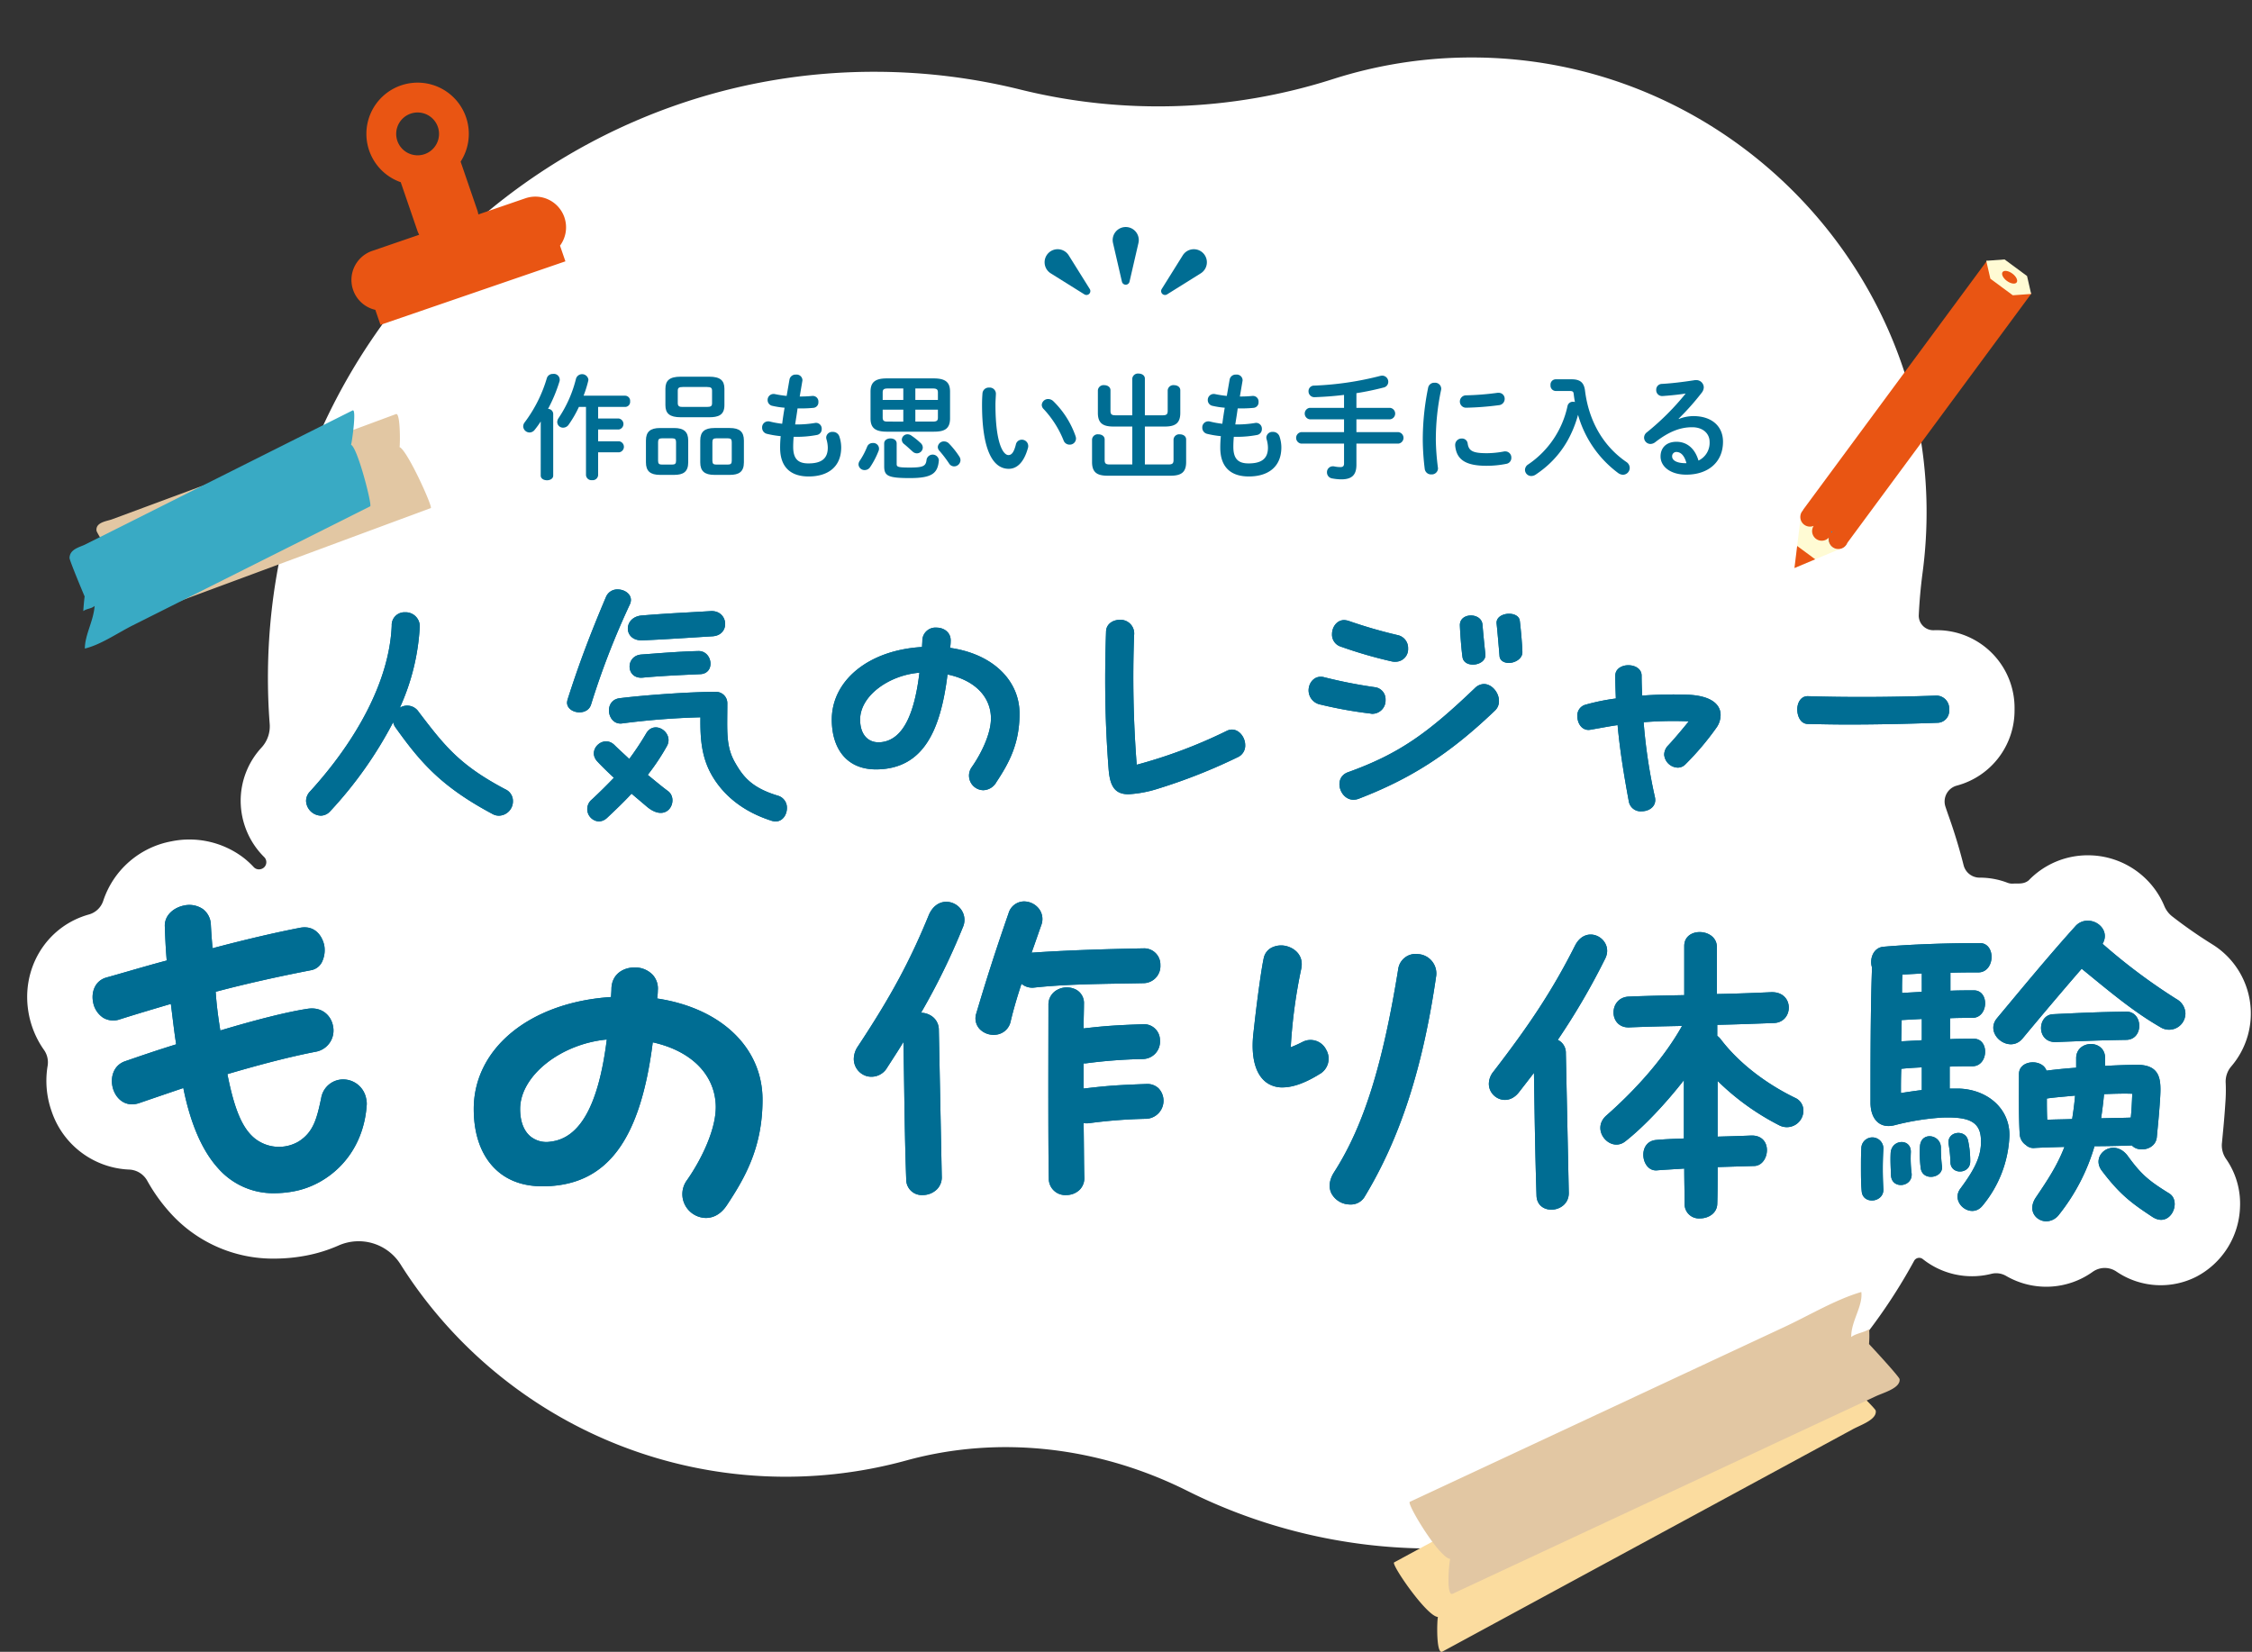 <svg xmlns="http://www.w3.org/2000/svg" xmlns:xlink="http://www.w3.org/1999/xlink" width="668" height="490" viewBox="0 0 668 490">
  <rect x="0" y="0" width="668" height="490" fill="#333333" stroke="none"/>
  <defs>
    <clipPath id="clip-path">
      <rect id="Rectangle_6362" data-name="Rectangle 6362" width="668" height="490" transform="translate(-4.34 -17.051)" fill="#fff" stroke="#707070" stroke-width="1"/>
    </clipPath>
    <clipPath id="clip-path-2">
      <rect id="Rectangle_6236" data-name="Rectangle 6236" width="659.589" height="472.949" fill="none"/>
    </clipPath>
  </defs>
  <g id="top_title" transform="translate(4.34 17.051)">
    <g id="Mask_Group_2140" data-name="Mask Group 2140" clip-path="url(#clip-path)">
      <g id="Group_6235" data-name="Group 6235" transform="translate(3.723)">
        <g id="Group_6234" data-name="Group 6234" clip-path="url(#clip-path-2)">
          <path id="Path_27664" data-name="Path 27664" d="M651.027,321.983c.079-.866.157-1.686.236-2.508.255-2.654.518-5.4.787-9.59a48.516,48.516,0,0,0,.086-5.671,6.891,6.891,0,0,1,1.587-4.858,24.124,24.124,0,0,0-5.6-36.305c-.1-.065-.2-.128-.3-.19a137.611,137.611,0,0,1-11.546-8.063,7.659,7.659,0,0,1-2.367-3.139A24.177,24.177,0,0,0,632.6,249a24.571,24.571,0,0,0-21.343-12.338,24.287,24.287,0,0,0-17.575,7.451c-1.484,1.2-3.1.851-4.663.949a3.936,3.936,0,0,1-1.653-.271,22.917,22.917,0,0,0-8.19-1.5h-.036a4.89,4.89,0,0,1-4.745-3.677q-1.848-7.3-4.342-14.327-.546-1.532-1.057-3.075a4.881,4.881,0,0,1,3.416-6.231,23.063,23.063,0,0,0,17.091-22.406v-.257a23.06,23.06,0,0,0-23.179-23.436c-.236,0-.472,0-.708.013l-.047,0a4.318,4.318,0,0,1-4.475-4.508q.3-6.274,1.128-12.534a136.067,136.067,0,0,0,1.175-19.922C562.356,59.238,501.557-.359,427.849,0a134.7,134.7,0,0,0-40.585,6.43,170.074,170.074,0,0,1-92.856,3.041A180.023,180.023,0,0,0,253,4.251C154.023,3.278,72.316,83.385,71.419,182.358q-.07,7.764.518,15.366a9.3,9.3,0,0,1-2.417,6.97l-.029.032a23.259,23.259,0,0,0-6.164,15.888,23.563,23.563,0,0,0,7,16.6,2.118,2.118,0,0,1-1.06,3.557l-.056.013a2.11,2.11,0,0,1-2.005-.611,25.2,25.2,0,0,0-3.212-2.922,26.531,26.531,0,0,0-21.18-4.738A26.347,26.347,0,0,0,22.581,250.1a6.233,6.233,0,0,1-4.245,4.111l-.035.01C5.566,257.774-2.087,270.513.5,283.868A27.261,27.261,0,0,0,4.951,294.35a6.368,6.368,0,0,1,1.119,4.722,27.079,27.079,0,0,0,1.183,13.543,25.376,25.376,0,0,0,22.94,17.269,6.438,6.438,0,0,1,5.4,3.278A51.066,51.066,0,0,0,42.14,342.4a41,41,0,0,0,31.25,13.9h0a50.76,50.76,0,0,0,9.654-.959,44.2,44.2,0,0,0,9.277-2.915,14.691,14.691,0,0,1,18.4,5.534,135.087,135.087,0,0,0,150.044,58.218c27.873-7.671,57.5-3.933,83.354,9.008a161.791,161.791,0,0,0,70.349,17.093c62.377.872,117.257-33.93,145.239-85.309a1.717,1.717,0,0,1,2.57-.538l.016.013a23.455,23.455,0,0,0,20.317,4.373,5.859,5.859,0,0,1,4.4.623,23.69,23.69,0,0,0,25.7-1.239,6.148,6.148,0,0,1,6.941-.107l.04.027c.029.019.059.04.089.058a23.321,23.321,0,0,0,23.642,1.487,24.19,24.19,0,0,0,12.955-20.516,23.182,23.182,0,0,0-4.074-14.344,7.03,7.03,0,0,1-1.3-4.621Z" transform="translate(0 0)" fill="#fff"/>
          <path id="Path_27665" data-name="Path 27665" d="M156.857,110.863a29.439,29.439,0,0,1-1.8,2.482,1.935,1.935,0,0,1-1.5.781,1.9,1.9,0,0,1-1.9-1.8,2.017,2.017,0,0,1,.475-1.258,41.053,41.053,0,0,0,6.525-13.018,1.8,1.8,0,0,1,1.8-1.291,1.747,1.747,0,0,1,1.936,2.311,45.642,45.642,0,0,1-3.365,8.056,1.532,1.532,0,0,1,1.53,1.461v18.32c0,.919-.919,1.394-1.836,1.394-.952,0-1.87-.475-1.87-1.394Zm11.319-4.316a33.182,33.182,0,0,1-2.992,5.2,2.017,2.017,0,0,1-1.666.952,1.713,1.713,0,0,1-1.767-1.666,2.172,2.172,0,0,1,.408-1.189,36.6,36.6,0,0,0,5.165-11.691,1.89,1.89,0,0,1,3.671.272,2.358,2.358,0,0,1-.067.475,35.452,35.452,0,0,1-1.36,4.316h12.372a1.515,1.515,0,0,1,1.428,1.666,1.5,1.5,0,0,1-1.428,1.666h-8.055v3.432H180a1.652,1.652,0,0,1,0,3.263h-6.118v3.5h6.255a1.652,1.652,0,0,1,0,3.263h-6.255v6.764a1.61,1.61,0,0,1-1.8,1.5,1.629,1.629,0,0,1-1.8-1.5V106.547Z" transform="translate(-4.525 -2.887)" fill="#006d93"/>
          <path id="Path_27666" data-name="Path 27666" d="M193.362,126.728c-2.89,0-4.18-1.122-4.18-3.705v-6.491c0-2.584,1.29-3.705,4.18-3.705h4.179c2.89,0,4.182,1.122,4.182,3.705v6.491c0,2.855-1.53,3.705-4.182,3.705Zm3.6-3.059c.851,0,1.155-.272,1.155-1.122v-5.541c0-.849-.3-1.121-1.155-1.121H193.94c-.85,0-1.155.272-1.155,1.121v5.541c0,.884.341,1.122,1.155,1.122Zm2.516-14.037c-3.263,0-4.521-1.122-4.521-3.568v-4.894c0-2.448,1.258-3.569,4.521-3.569h8.463c3.263,0,4.521,1.122,4.521,3.569v4.894c0,2.991-1.9,3.568-4.521,3.568Zm7.817-3.059c1.224,0,1.5-.306,1.5-1.122V101.78c0-.816-.273-1.122-1.5-1.122h-7.171c-1.222,0-1.5.306-1.5,1.122v3.671c0,1.019.612,1.122,1.5,1.122Zm2.175,20.155c-2.887,0-4.179-1.122-4.179-3.705v-6.491c0-2.584,1.292-3.705,4.179-3.705h4.59c2.889,0,4.179,1.122,4.179,3.705v6.491c0,2.855-1.529,3.705-4.179,3.705Zm4.012-3.059c.85,0,1.155-.272,1.155-1.122v-5.541c0-.849-.306-1.121-1.155-1.121H210.05c-.849,0-1.155.272-1.155,1.121v5.541c0,.884.34,1.122,1.155,1.122Z" transform="translate(-5.644 -2.912)" fill="#006d93"/>
          <path id="Path_27667" data-name="Path 27667" d="M235.858,103.46h.238c1.326,0,2.448-.068,3.5-.17h.169a1.651,1.651,0,0,1,1.632,1.8,1.618,1.618,0,0,1-1.461,1.734,36.049,36.049,0,0,1-3.773.17h-.951c-.2,1.6-.476,3.161-.714,4.759h.543a32.594,32.594,0,0,0,5.336-.442,1.165,1.165,0,0,1,.341-.034,1.717,1.717,0,0,1,1.666,1.8,1.74,1.74,0,0,1-1.462,1.8,31.782,31.782,0,0,1-5.914.544h-.951c-.1,1.19-.137,2.141-.137,2.957,0,3.671,1.529,4.928,4.521,4.928,3.739,0,5.743-1.325,5.743-4.691a9.263,9.263,0,0,0-.407-2.515,2.63,2.63,0,0,1-.068-.509,1.775,1.775,0,0,1,1.937-1.632,2,2,0,0,1,2.005,1.461,10.208,10.208,0,0,1,.51,3.128c0,5.811-3.944,8.632-9.653,8.632-5.3,0-8.464-2.719-8.464-8.532a32.287,32.287,0,0,1,.171-3.432,27.5,27.5,0,0,1-4.081-.68,1.85,1.85,0,0,1-1.426-1.836,1.77,1.77,0,0,1,1.734-1.869,1.889,1.889,0,0,1,.612.068,27.79,27.79,0,0,0,3.6.645c.2-1.6.441-3.161.714-4.758a24.894,24.894,0,0,1-3.57-.544,1.737,1.737,0,0,1-1.461-1.7,1.764,1.764,0,0,1,1.735-1.836,1.6,1.6,0,0,1,.407.035,31.723,31.723,0,0,0,3.5.543l.849-4.894a1.815,1.815,0,0,1,1.937-1.427,1.716,1.716,0,0,1,1.9,1.6,1.28,1.28,0,0,1-.034.341Z" transform="translate(-6.704 -2.893)" fill="#006d93"/>
          <path id="Path_27668" data-name="Path 27668" d="M258.39,117.294a1.693,1.693,0,0,1,1.735,2.346,24.507,24.507,0,0,1-2.449,4.724,1.935,1.935,0,0,1-1.666.952,1.773,1.773,0,0,1-1.834-1.665,2.006,2.006,0,0,1,.339-1.054,22.142,22.142,0,0,0,2.21-4.181,1.723,1.723,0,0,1,1.665-1.122m4.18-3.365c-3.568,0-4.827-1.224-4.827-3.943v-7.919c0-2.719,1.258-3.943,4.827-3.943h13.9c3.6,0,4.861,1.223,4.861,3.943v7.919c0,3.3-1.9,3.943-4.861,3.943Zm4.894-9.415v-3.4h-4.588c-1.257,0-1.53.341-1.53,1.19v2.208Zm0,6.424V107.4h-6.118v2.345c0,1.088.577,1.189,1.53,1.189Zm-5.675,6.492c0-1.02.918-1.5,1.869-1.5.918,0,1.837.476,1.837,1.5v6.084c0,.849.339,1.054,3.875,1.054,4.145,0,4.792-.476,5-2.38a1.848,1.848,0,0,1,3.637.136v.17c-.34,3.807-2.039,5.2-8.632,5.2s-7.58-.714-7.58-3.535Zm10.809-.137a1.822,1.822,0,0,1,.645,1.359,1.756,1.756,0,0,1-1.733,1.7,1.823,1.823,0,0,1-1.258-.509c-.816-.714-1.7-1.564-2.549-2.244a1.644,1.644,0,0,1-.68-1.291,1.663,1.663,0,0,1,1.7-1.6,1.921,1.921,0,0,1,1.122.374,21.105,21.105,0,0,1,2.753,2.208m-1.563-12.78h6.694v-2.208c0-.85-.3-1.19-1.529-1.19h-5.165Zm0,2.89v3.534H276.2c1.224,0,1.529-.306,1.529-1.189V107.4Zm13.085,13.968a1.972,1.972,0,0,1,.306,1.021,1.9,1.9,0,0,1-1.868,1.835,1.764,1.764,0,0,1-1.53-.884,36.42,36.42,0,0,0-2.855-3.738,1.7,1.7,0,0,1-.476-1.122,1.809,1.809,0,0,1,1.87-1.665,2.046,2.046,0,0,1,1.461.646,25.134,25.134,0,0,1,3.093,3.908" transform="translate(-7.584 -2.928)" fill="#006d93"/>
          <path id="Path_27669" data-name="Path 27669" d="M294.053,100.928a1.839,1.839,0,0,1,2.005,1.8c0,.476-.135,2.141-.135,3.2,0,11.9,2.412,15.022,3.841,15.022.815,0,1.563-.543,2.208-3.092a1.77,1.77,0,0,1,1.733-1.462,1.87,1.87,0,0,1,1.938,1.836,1.682,1.682,0,0,1-.068.577c-1.258,4.555-3.433,6.22-5.71,6.22-4.928,0-7.919-6.083-7.919-19,0-1.563.068-2.583.137-3.466a1.86,1.86,0,0,1,1.97-1.631m25.628,14.411a2.015,2.015,0,0,1,.137.713,1.835,1.835,0,0,1-1.9,1.8,1.873,1.873,0,0,1-1.8-1.292,30.031,30.031,0,0,0-5.88-9.246,1.775,1.775,0,0,1-.577-1.256,1.882,1.882,0,0,1,1.937-1.735,2.245,2.245,0,0,1,1.495.646,26.832,26.832,0,0,1,6.594,10.367" transform="translate(-8.711 -3.011)" fill="#006d93"/>
          <path id="Path_27670" data-name="Path 27670" d="M346.519,109.025c1.155,0,1.5-.306,1.5-1.325v-6.085a1.676,1.676,0,0,1,1.87-1.529c.951,0,1.869.51,1.869,1.529v6.7c0,3.059-1.5,4.045-4.588,4.045H341.25v11.25h7c1.155,0,1.5-.306,1.5-1.325V116.2a1.676,1.676,0,0,1,1.869-1.53c.952,0,1.87.51,1.87,1.53v6.7c0,3.058-1.5,4.045-4.589,4.045H330.17c-3.092,0-4.589-.987-4.589-4.045v-6.7a1.677,1.677,0,0,1,1.87-1.53c.951,0,1.869.51,1.869,1.53v6.084c0,1.02.341,1.325,1.5,1.325h6.7v-11.25H331.9c-3.094,0-4.59-.986-4.59-4.045v-6.7a1.677,1.677,0,0,1,1.87-1.529c.951,0,1.869.51,1.869,1.529V107.7c0,1.02.341,1.325,1.5,1.325h4.962V98.149a1.673,1.673,0,0,1,1.87-1.5c.951,0,1.868.509,1.868,1.5v10.877Z" transform="translate(-9.714 -2.884)" fill="#006d93"/>
          <path id="Path_27671" data-name="Path 27671" d="M370.435,103.46h.239c1.324,0,2.447-.068,3.5-.17h.17a1.651,1.651,0,0,1,1.632,1.8,1.618,1.618,0,0,1-1.461,1.734,36.062,36.062,0,0,1-3.773.17h-.952c-.2,1.6-.476,3.161-.713,4.759h.543a32.6,32.6,0,0,0,5.336-.442,1.159,1.159,0,0,1,.34-.034,1.718,1.718,0,0,1,1.666,1.8,1.74,1.74,0,0,1-1.461,1.8,31.789,31.789,0,0,1-5.914.544h-.952c-.1,1.19-.136,2.141-.136,2.957,0,3.671,1.529,4.928,4.52,4.928,3.74,0,5.744-1.325,5.744-4.691a9.3,9.3,0,0,0-.408-2.515,2.635,2.635,0,0,1-.068-.509,1.775,1.775,0,0,1,1.936-1.632,2,2,0,0,1,2.005,1.461,10.18,10.18,0,0,1,.511,3.128c0,5.811-3.944,8.632-9.655,8.632-5.3,0-8.462-2.719-8.462-8.532a32.3,32.3,0,0,1,.171-3.432,27.478,27.478,0,0,1-4.08-.68,1.85,1.85,0,0,1-1.426-1.836,1.77,1.77,0,0,1,1.733-1.869,1.886,1.886,0,0,1,.612.068,27.746,27.746,0,0,0,3.6.645c.2-1.6.441-3.161.713-4.758a24.9,24.9,0,0,1-3.569-.544,1.736,1.736,0,0,1-1.461-1.7,1.764,1.764,0,0,1,1.734-1.836,1.612,1.612,0,0,1,.407.035,31.757,31.757,0,0,0,3.5.543l.851-4.894a1.814,1.814,0,0,1,1.936-1.427,1.717,1.717,0,0,1,1.9,1.6,1.281,1.281,0,0,1-.034.341Z" transform="translate(-10.72 -2.893)" fill="#006d93"/>
          <path id="Path_27672" data-name="Path 27672" d="M405.861,106.835h9.993a1.713,1.713,0,0,1,0,3.4h-9.993v3.807h12.473a1.714,1.714,0,0,1,0,3.4H405.861v6.288c0,3.058-1.394,4.316-4.487,4.316a15.25,15.25,0,0,1-2.685-.272,1.8,1.8,0,0,1-1.563-1.8,1.733,1.733,0,0,1,1.734-1.8,1.936,1.936,0,0,1,.441.034,8.691,8.691,0,0,0,1.836.2c.679,0,1.055-.272,1.055-1.054V117.44H389.444a1.719,1.719,0,0,1,0-3.4h12.747v-3.807h-10.2a1.719,1.719,0,0,1,0-3.4h10.2v-3.841c-2.958.374-5.915.578-8.7.679a1.731,1.731,0,0,1-1.837-1.767,1.621,1.621,0,0,1,1.666-1.666,92.789,92.789,0,0,0,19.646-2.888,3.286,3.286,0,0,1,.544-.069,1.819,1.819,0,0,1,1.8,1.836,1.728,1.728,0,0,1-1.427,1.7c-2.481.646-5.2,1.223-8.021,1.666Z" transform="translate(-11.576 -2.903)" fill="#006d93"/>
          <path id="Path_27673" data-name="Path 27673" d="M430.2,99.456a1.8,1.8,0,0,1,1.97,1.734,1.522,1.522,0,0,1-.034.374,71.088,71.088,0,0,0-1.563,15.023,71.162,71.162,0,0,0,.612,7.988c0,.1.034.2.034.272a1.85,1.85,0,0,1-1.97,1.8,1.878,1.878,0,0,1-1.972-1.665,74.1,74.1,0,0,1-.578-8.4,76.7,76.7,0,0,1,1.6-15.7,1.825,1.825,0,0,1,1.9-1.428m15.43,20.9a27.839,27.839,0,0,0,5.132-.51,1.665,1.665,0,0,1,.407-.034,1.813,1.813,0,0,1,1.8,1.9,1.765,1.765,0,0,1-1.5,1.8,29.74,29.74,0,0,1-5.88.577c-6.289,0-8.905-1.9-9.279-6.016v-.171a1.89,1.89,0,0,1,1.97-1.9,1.66,1.66,0,0,1,1.734,1.461c.306,2.107,1.359,2.889,5.608,2.889m3.535-17.912a1.757,1.757,0,0,1,1.837,1.8,1.865,1.865,0,0,1-1.735,1.87,86.581,86.581,0,0,1-9.584.748,1.838,1.838,0,1,1-.136-3.671,82.441,82.441,0,0,0,9.347-.748Z" transform="translate(-12.731 -2.967)" fill="#006d93"/>
          <path id="Path_27674" data-name="Path 27674" d="M471.82,98.4c2.685,0,3.67,1.155,3.942,3.4,1.089,8.7,5.167,16.247,12.237,21.108a2.136,2.136,0,0,1,1.02,1.767,2.038,2.038,0,0,1-2.005,2.04,2.618,2.618,0,0,1-1.428-.51,32.539,32.539,0,0,1-11.9-17.267,33.866,33.866,0,0,1-2.956,7.376,28.98,28.98,0,0,1-6.358,7.885,32.863,32.863,0,0,1-3.263,2.481,2.357,2.357,0,0,1-1.29.407,1.857,1.857,0,0,1-1.87-1.835,1.951,1.951,0,0,1,.953-1.6,27.916,27.916,0,0,0,11.658-17.3,1.6,1.6,0,0,1,1.666-1.292,2.882,2.882,0,0,1,.543.069c-.17-.782-.272-1.564-.373-2.38-.069-.68-.274-.884-1.258-.884h-4.112a1.586,1.586,0,0,1-1.5-1.733,1.568,1.568,0,0,1,1.5-1.734Z" transform="translate(-13.664 -2.936)" fill="#006d93"/>
          <path id="Path_27675" data-name="Path 27675" d="M504.688,110.174a11.734,11.734,0,0,1,4.317-.85c5.3,0,8.769,2.888,8.769,7.613,0,5.948-4.282,9.755-10.91,9.755-4.657,0-7.614-2.379-7.614-5.4,0-2.55,1.7-4.351,4.724-4.351,3.263,0,5.541,2.175,6.526,5.574a5.823,5.823,0,0,0,3.3-5.54c0-2.413-1.9-4.35-5.165-4.35-3.433,0-6.765,1.189-10.944,4.418a2.358,2.358,0,0,1-1.428.543,1.915,1.915,0,0,1-1.9-1.869,2,2,0,0,1,.85-1.6,76.424,76.424,0,0,0,11.488-11.489c-1.666.272-3.874.511-5.574.646-.136,0-1.02.1-1.462.1a1.735,1.735,0,0,1-1.7-1.837,1.7,1.7,0,0,1,1.666-1.767c2.753-.137,6.357-.578,9.62-1.088a2.233,2.233,0,0,1,.475-.034,2.206,2.206,0,0,1,2.345,2.141,2.7,2.7,0,0,1-.612,1.6,74.653,74.653,0,0,1-6.832,7.682Zm2.244,13.119c-.578-2.175-1.6-3.331-3.025-3.331a1.244,1.244,0,0,0-1.223,1.326c0,1.122,1.29,2,3.976,2Z" transform="translate(-14.75 -2.943)" fill="#006d93"/>
          <path id="Path_27676" data-name="Path 27676" d="M162.315,47.661A9.113,9.113,0,0,0,150.735,42l-13.95,4.79a8.924,8.924,0,0,0-.253-1.08l-5.006-14.581a15.191,15.191,0,1,0-17.762,6.1l5.007,14.584a9.136,9.136,0,0,0,.465,1.007l-13.95,4.79a9.1,9.1,0,0,0,.941,17.482l1.527,4.448L162.609,60.7l-1.6-4.653a9.1,9.1,0,0,0,1.3-8.387m-45.605-30.77a6.353,6.353,0,1,1-3.944,8.07,6.353,6.353,0,0,1,3.944-8.07" transform="translate(-2.958 -0.23)" fill="#e95513"/>
          <path id="Path_27677" data-name="Path 27677" d="M560.7,413.977c-.733,2.049-4.644,3.386-6.66,4.477q-14.05,7.611-28.1,15.227-36.163,19.593-72.331,39.194c-1.144.622-21.351,11.573-21.351,11.573-1.938,1.051-1.6-9.572-1.324-10.275-3.292-.109-13.965-15.664-13-16.185q54.016-29.275,108.029-58.543c7.053-3.827,14.48-8.935,21.945-11.612.773,4.152-2.519,8.785-2.2,13.515,1.366-1.184,3.764-1.575,5.18-2.652a32.393,32.393,0,0,1,.225,4.416c1.192,1.122,9.555,9.142,9.674,9.852a1.965,1.965,0,0,1-.091,1.013" transform="translate(-12.468 -11.571)" fill="#fbdc9f"/>
          <path id="Path_27678" data-name="Path 27678" d="M567.856,404.329c-.846,2-4.837,3.1-6.912,4.07q-14.487,6.757-28.96,13.518-37.269,17.4-74.545,34.8c-1.178.546-22.007,10.272-22.007,10.272-1.995.934-1.023-9.648-.708-10.332-3.277-.309-13-16.475-12-16.939q55.666-25.985,111.334-51.976c7.27-3.395,14.985-8.051,22.6-10.278.527,4.191-3.042,8.618-2.995,13.36,1.426-1.1,3.85-1.344,5.327-2.335a31.659,31.659,0,0,1-.044,4.415c1.127,1.2,8.993,9.7,9.066,10.418a1.946,1.946,0,0,1-.151,1.008" transform="translate(-12.61 -11.262)" fill="#e2c7a3"/>
          <path id="Path_27679" data-name="Path 27679" d="M21.256,142.741c.486-1.712,3.2-1.992,4.593-2.507q9.712-3.6,19.426-7.2,25-9.261,50-18.528c.791-.3,14.76-5.472,14.76-5.472,1.342-.5,1.231,9.21,1.051,9.794,2.3.9,9.936,17.836,9.271,18.084q-37.343,13.841-74.683,27.676c-4.877,1.808-10,4.713-15.174,5.364-.591-4.016,1.651-7.483,1.367-11.925-.937.76-2.606.536-3.582,1.185-.1-.465-.279-4.225-.211-4.124-.847-1.327-6.78-10.751-6.873-11.437a2.2,2.2,0,0,1,.052-.909" transform="translate(-0.632 -3.253)" fill="#e2c7a3"/>
          <path id="Path_27680" data-name="Path 27680" d="M13.118,150.719c.67-1.838,3.129-2.357,4.441-3.016q9.158-4.588,18.309-9.18l47.124-23.629c.745-.372,13.913-6.975,13.913-6.975,1.261-.635-.212,9.575-.454,10.2,1.916.759,6.309,17.926,5.681,18.24q-35.191,17.645-70.383,35.291c-4.6,2.309-9.562,5.788-14.262,6.9.043-4.171,2.532-8,2.906-12.647-.94.878-2.4.778-3.354,1.541-.023-.481.348-4.42.4-4.313-.567-1.326-4.51-10.741-4.493-11.455a2.933,2.933,0,0,1,.176-.962" transform="translate(-0.386 -3.219)" fill="#39aac4"/>
        </g>
      </g>
      <g id="Group_6239" data-name="Group 6239" transform="translate(3.723)">
        <g id="Group_6238" data-name="Group 6238" clip-path="url(#clip-path-2)">
          <path id="Path_27778" data-name="Path 27778" d="M555.079,149.377l-14.735,6.2,2.023-16.552,10.763-.769Z" transform="translate(-16.122 -4.125)" fill="#fffbd4"/>
          <path id="Path_27779" data-name="Path 27779" d="M551.488,145.543a2.82,2.82,0,1,1-.594-3.945,2.82,2.82,0,0,1,.594,3.945" transform="translate(-16.302 -4.208)" fill="#009fe8"/>
          <path id="Path_27780" data-name="Path 27780" d="M555.91,148.806a2.821,2.821,0,1,1-.6-3.945,2.822,2.822,0,0,1,.6,3.945" transform="translate(-16.434 -4.306)" fill="#009fe8"/>
          <path id="Path_27781" data-name="Path 27781" d="M610.714,71.813l-13.176-9.727-54.653,74.04.067.049a3.052,3.052,0,0,0-.253.28,2.856,2.856,0,0,0,3.4,4.336,2.848,2.848,0,0,0,4.523,3.439,2.85,2.85,0,0,0,5.444,1.619Zm-59.107,70.751a3.058,3.058,0,0,0-.314.309,2.732,2.732,0,0,0,.052-.5ZM547.4,139.7c.036-.057.07-.113.1-.172l.118.087c-.074.024-.146.054-.219.084" transform="translate(-16.175 -1.852)" fill="#e95513"/>
          <path id="Path_27782" data-name="Path 27782" d="M546.5,153.314l-5.359-3.956-.8,6.549Z" transform="translate(-16.122 -4.456)" fill="#e95513"/>
          <path id="Path_27783" data-name="Path 27783" d="M600.2,67.466l-1.22-5.315,5.439-.4,6.661,4.918,1.22,5.316-5.439.4Z" transform="translate(-17.871 -1.842)" fill="#fffbd4"/>
          <path id="Path_27784" data-name="Path 27784" d="M608.144,68.677c-.445.6-1.739.4-2.893-.447s-1.724-2.03-1.279-2.633,1.741-.4,2.891.447,1.727,2.03,1.281,2.633" transform="translate(-18.016 -1.947)" fill="#e95513"/>
          <path id="Path_27785" data-name="Path 27785" d="M339.532,56.579l-2.648,11.475a1.156,1.156,0,0,1-2.252,0l-2.647-11.475a3.872,3.872,0,1,1,7.546,0" transform="translate(-9.902 -1.546)" fill="#006d93"/>
          <path id="Path_27786" data-name="Path 27786" d="M358.453,65.781l-9.987,6.242a1.155,1.155,0,0,1-1.591-1.591l6.242-9.987a3.872,3.872,0,1,1,5.336,5.336" transform="translate(-10.344 -1.749)" fill="#006d93"/>
          <path id="Path_27787" data-name="Path 27787" d="M312.895,65.781l9.987,6.242a1.155,1.155,0,0,0,1.591-1.591l-6.242-9.987a3.872,3.872,0,1,0-5.336,5.336" transform="translate(-9.282 -1.749)" fill="#006d93"/>
          <path id="Path_27788" data-name="Path 27788" d="M29.752,305.982c4.359-1.512,9.718-3.351,15.614-5.161-.694-4.252-1.131-8.555-1.722-12.959-5.28,1.559-10.56,3.116-15.944,4.828-3.921,1.027-6.441-1.673-7.064-4.875-.522-2.69.468-5.806,3.62-6.685,6.177-1.732,12.33-3.593,18.275-5.148-.338-3.789-.5-7.347-.607-10.649-.036-2.917,2.484-5,5.3-5.55,3.33-.647,7.059.755,7.394,5.21.138,2.765.355,5.248.547,7.6,9.354-2.483,18.247-4.61,26.445-6.2,3.843-.746,5.927,1.773,6.628,4.694.573,2.946-.622,6.37-3.313,6.893-10.12,1.966-19.676,4.09-28.9,6.549a117.406,117.406,0,0,0,1.494,12.47c9.92-2.991,19.787-5.574,26.242-6.562,8.375-1.363,9.847,10.315,2.291,11.785-8.2,1.594-17.3,4.027-26.6,6.766,2.042,10.5,4.415,16.556,8.364,19.777a12.082,12.082,0,0,0,13.611.943c4.494-2.867,5.565-6.93,6.878-13.168,1.626-7.362,11.116-6.414,12.385.118a6.089,6.089,0,0,1,.143,2.1c-1.072,13.635-10.462,22.772-20.966,24.813-19.854,3.86-28.83-11.544-32.565-30.758-4.615,1.562-9.1,3.1-13.589,4.634-7.359,2.5-10.418-9.14-3.956-11.461" transform="translate(-0.612 -7.746)" fill="#006d93"/>
          <path id="Path_27789" data-name="Path 27789" d="M73.99,344.63a21.755,21.755,0,0,1-16.831-7.48c-4.691-5.213-8.137-13.19-10.246-23.721-4.43,1.5-8.746,2.979-13.063,4.457-3.891,1.32-6.666-1.024-7.682-3.934-1.086-3.11-.261-7.126,3.4-8.442l0,0c4.677-1.621,9.754-3.354,15.227-5.042-.421-2.65-.755-5.364-1.079-7.994-.163-1.324-.327-2.657-.5-4-5.019,1.481-10.2,3.013-15.392,4.665a5.858,5.858,0,0,1-4.726-.587,7.01,7.01,0,0,1-2.961-4.658c-.543-2.8.466-6.27,3.965-7.246,2.2-.615,4.39-1.248,6.572-1.876,3.738-1.077,7.6-2.191,11.315-3.17-.334-3.881-.481-7.513-.573-10.268-.042-3.386,2.923-5.5,5.694-6.042a7.143,7.143,0,0,1,5.7,1.117,6.06,6.06,0,0,1,2.268,4.534c.121,2.432.3,4.62.475,6.734l.024.287c9.851-2.6,18.333-4.588,25.916-6.063,4.21-.816,6.476,2.076,7.193,5.057a8.057,8.057,0,0,1-.46,4.664A4.522,4.522,0,0,1,85,278.437c-10.591,2.058-19.915,4.166-28.487,6.439.22,3.452.65,7.034,1.375,11.481,10.842-3.255,19.981-5.53,25.778-6.419,4.506-.73,7.121,2.136,7.653,5.111a6.389,6.389,0,0,1-5.2,7.629c-7.157,1.391-15.47,3.5-26.133,6.63,2.081,10.532,4.44,16.069,8.11,19.06a11.533,11.533,0,0,0,13.046.908c4.348-2.773,5.364-6.692,6.662-12.857a6.605,6.605,0,0,1,6.485-5.544h.091a6.942,6.942,0,0,1,6.761,5.668,6.541,6.541,0,0,1,.146,2.256c-1.16,14.777-11.562,23.323-21.354,25.227a31.205,31.205,0,0,1-5.95.6M47.652,312.155l.106.545c2.065,10.623,5.471,18.631,10.122,23.8,5.5,6.114,12.859,8.327,21.875,6.574,9.432-1.834,19.452-10.081,20.575-24.374a5.67,5.67,0,0,0-.136-1.969,5.976,5.976,0,0,0-5.82-4.884c-2.223-.065-4.827,1.212-5.615,4.776-1.353,6.43-2.507,10.549-7.091,13.474a12.541,12.541,0,0,1-14.18-.978c-3.91-3.189-6.383-9-8.533-20.058l-.083-.435.423-.124c10.9-3.207,19.364-5.361,26.647-6.777a5.446,5.446,0,0,0,4.425-6.506c-.465-2.606-2.663-4.952-6.546-4.324-5.852.9-15.148,3.222-26.179,6.549l-.529.159-.09-.544a117.825,117.825,0,0,1-1.5-12.522l-.023-.395.382-.1c8.7-2.318,18.165-4.463,28.936-6.556a3.58,3.58,0,0,0,2.528-2.256,7.034,7.034,0,0,0,.4-4.068c-.374-1.562-1.735-5.157-6.059-4.309-7.7,1.5-16.344,3.525-26.414,6.2l-.56.149-.118-1.444c-.175-2.122-.356-4.317-.477-6.752a5.049,5.049,0,0,0-1.888-3.823,6.175,6.175,0,0,0-4.928-.935c-2.39.465-4.945,2.249-4.91,5.068.094,2.829.248,6.6.605,10.613l.036.408-.4.1c-3.824,1-7.822,2.152-11.689,3.267-2.184.63-4.378,1.262-6.578,1.878-2.909.811-3.736,3.745-3.273,6.127a6.033,6.033,0,0,0,2.523,4.022,4.842,4.842,0,0,0,3.94.476c5.312-1.69,10.63-3.26,15.774-4.777l.7-.207.075.561c.207,1.536.393,3.058.579,4.571.355,2.885.69,5.611,1.14,8.374l.068.416-.4.124c-5.611,1.724-10.811,3.5-15.593,5.156-3.075,1.105-3.745,4.538-2.813,7.207.8,2.279,2.962,4.518,6.453,3.336,4.486-1.537,8.973-3.073,13.589-4.634Z" transform="translate(-0.597 -7.731)" fill="#006d93"/>
          <path id="Path_27790" data-name="Path 27790" d="M205.413,352.071a6.569,6.569,0,0,1-5.219-10.44c4.306-6.133,9-15.658,8.612-22.837-.523-9.787-8.221-16.572-19.574-18.921-3.133,25.446-10.962,42.28-31.449,42.8-14.224.391-20.749-9.658-20.749-22.446,0-17.355,16.181-31.318,40.714-32.754,0-1.044.131-1.958.131-3,.13-3.915,3.262-5.741,6.393-5.741,3.263,0,6.655,2.089,6.394,6.263a19.6,19.6,0,0,1-.261,2.871c19.313,2.742,31.319,14.746,31.319,29.623,0,13.441-4.568,22.053-10.44,30.927-1.7,2.61-3.784,3.654-5.872,3.654M159.35,330.409c10.439-1.175,15.137-14.094,17.225-31.319C163,300.134,149.824,309.4,149.824,320.23c0,7.177,4.046,10.831,9.526,10.179" transform="translate(-4.089 -8.316)" fill="#006d93"/>
          <path id="Path_27791" data-name="Path 27791" d="M205.4,352.542a7.119,7.119,0,0,1-6.187-3.826,6.965,6.965,0,0,1,.567-7.372c4.179-5.952,8.916-15.422,8.529-22.537-.483-9.046-7.45-15.882-18.674-18.363-3.674,29.059-13.511,42.236-31.852,42.7-6.2.165-11.2-1.565-14.888-5.156-4.159-4.047-6.358-10.193-6.358-17.774,0-18.039,16.721-31.651,40.722-33.21.012-.367.035-.722.059-1.077.032-.479.064-.958.064-1.468.144-4.307,3.559-6.227,6.879-6.227a7.259,7.259,0,0,1,5.313,2.139,6.038,6.038,0,0,1,1.566,4.639,17.308,17.308,0,0,1-.2,2.43c19.006,2.862,31.256,14.612,31.256,30.032,0,14.116-5.2,23.15-10.519,31.195-2.08,3.2-4.563,3.872-6.277,3.872m-16.6-53.265.516.108c11.982,2.478,19.445,9.719,19.959,19.369.4,7.363-4.435,17.067-8.7,23.141a6.021,6.021,0,0,0-.506,6.367,6.139,6.139,0,0,0,5.329,3.309c2.116,0,4-1.187,5.466-3.433,5.461-8.253,10.36-16.806,10.36-30.663,0-15.039-12.13-26.478-30.9-29.142l-.48-.068.068-.481a18.94,18.94,0,0,0,.257-2.8,5.122,5.122,0,0,0-1.3-3.946,6.375,6.375,0,0,0-4.605-1.833c-2.854,0-5.788,1.63-5.909,5.272,0,.518-.033,1.018-.066,1.517-.033.478-.065.958-.065,1.469v.457l-.456.027c-23.7,1.386-40.258,14.656-40.258,32.269,0,7.313,2.1,13.218,6.064,17.08,3.5,3.4,8.264,5.053,14.186,4.881,17.875-.456,27.429-13.524,30.981-42.377Zm-30.7,31.678a8.135,8.135,0,0,1-5.537-2c-2.12-1.882-3.239-4.9-3.239-8.739,0-9.432,10.93-20.372,27.2-21.623l.59-.046-.072.588c-2.46,20.3-8.235,30.681-17.651,31.743a11.085,11.085,0,0,1-1.29.078m17.906-31.345c-13.765,1.3-25.712,10.819-25.712,20.605,0,3.55,1.007,6.322,2.913,8.014a7.519,7.519,0,0,0,6.071,1.684h0c8.815-.991,14.288-10.9,16.725-30.3" transform="translate(-4.074 -8.301)" fill="#006d93"/>
          <path id="Path_27792" data-name="Path 27792" d="M267.906,298.021c-1.74,3.045-3.7,5.981-5.654,9.026-3.154,4.785-9.026,2.175-9.026-2.283a6.144,6.144,0,0,1,1.089-3.372c9.57-14.463,15.442-25.229,21.1-39.039,1.088-2.611,2.937-3.7,4.785-3.7a4.9,4.9,0,0,1,4.459,6.852,200.827,200.827,0,0,1-12.832,26.1c2.61-.326,5.545,1.2,5.655,4.459l.87,43.607c.108,3.263-2.61,5-5.22,5a4.1,4.1,0,0,1-4.349-4.132c-.544-15.006-.544-27.295-.871-42.52m21.641-6.634c3.154-10.656,5.981-19.357,9.57-29.687a4.294,4.294,0,0,1,4.132-3.153,4.785,4.785,0,0,1,4.676,6.307c-1.088,3.045-2.066,5.981-3.154,8.917h.436c10.983-.762,22.4-1.088,33.385-1.3,6.2-.11,6.09,9.243,0,9.351-10.331.217-22.293.217-32.3,1.3a4.46,4.46,0,0,1-4.024-1.522c-1.3,3.915-2.5,7.829-3.48,11.962-1.522,6.09-10.983,3.8-9.243-2.176m21.423-2.609c0-6.09,9.678-6.416,9.57-.327,0,1.958-.109,4.676-.109,7.83,6.525-.762,9.352-.978,18.052-1.3,6.2-.217,6.09,9.135,0,9.351a150.254,150.254,0,0,0-17.073,1.306h-.979v8.591a3.178,3.178,0,0,1,.979-.217c6.634-.761,9.351-.979,18.16-1.3a4.249,4.249,0,0,1,4.569,4.459,4.651,4.651,0,0,1-4.569,4.894,149.821,149.821,0,0,0-17.072,1.3,6.413,6.413,0,0,1-2.066-.11c.109,6.743.109,12.941.217,16.639.109,3.154-2.392,4.784-4.894,4.784a4.383,4.383,0,0,1-4.676-4.458c-.217-10.549-.109-40.781-.109-51.437" transform="translate(-7.555 -7.714)" fill="#006d93"/>
          <path id="Path_27793" data-name="Path 27793" d="M315.74,345.143a4.854,4.854,0,0,1-5.16-4.943c-.173-8.332-.141-28.9-.119-42.513.006-3.594.011-6.689.011-8.924a4.913,4.913,0,0,1,2.534-4.45,5.939,5.939,0,0,1,5.8-.026,4.518,4.518,0,0,1,2.2,4.158c0,.857-.021,1.871-.045,3-.027,1.284-.058,2.72-.064,4.273,6.3-.729,9.248-.933,17.548-1.246a4.746,4.746,0,0,1,5.108,4.763,5.158,5.158,0,0,1-5.073,5.559,149.6,149.6,0,0,0-17.027,1.3l-.557,0v7.462a2.383,2.383,0,0,1,.494-.056c6.456-.744,9.093-.969,18.142-1.3a4.842,4.842,0,0,1,3.592,1.273,5.361,5.361,0,0,1-3.556,9.05,149.459,149.459,0,0,0-17.027,1.3,5.713,5.713,0,0,1-1.635-.022c.042,2.773.068,5.442.09,7.87.03,3.287.057,6.126.117,8.186a4.893,4.893,0,0,1-1.328,3.664,5.62,5.62,0,0,1-4.05,1.619m.234-60.625a5.081,5.081,0,0,0-2.488.637,3.979,3.979,0,0,0-2.044,3.607c0,2.235,0,5.331-.011,8.925-.021,13.608-.053,34.17.119,42.5a3.883,3.883,0,0,0,4.19,3.984,4.653,4.653,0,0,0,3.353-1.322,3.948,3.948,0,0,0,1.056-2.96c-.06-2.073-.087-4.916-.117-8.209-.024-2.6-.051-5.464-.1-8.439l-.009-.582.575.1a5.988,5.988,0,0,0,1.917.107,150.68,150.68,0,0,1,17.122-1.309,4.188,4.188,0,0,0,4.1-4.408,4.119,4.119,0,0,0-1.184-2.974,3.761,3.761,0,0,0-2.881-1c-9.014.334-11.641.558-18.123,1.3a2.863,2.863,0,0,0-.88.2l-.639.213v-9.75H321.4a149.2,149.2,0,0,1,17.054-1.306,4.217,4.217,0,0,0,4.14-4.555,3.734,3.734,0,0,0-4.1-3.826c-8.5.319-11.363.526-18.013,1.3l-.541.063v-.545c0-1.768.035-3.4.065-4.837.023-1.126.045-2.133.045-2.993a3.526,3.526,0,0,0-1.726-3.315,4.616,4.616,0,0,0-2.341-.6m-42.862,60.625a4.594,4.594,0,0,1-4.835-4.6c-.347-9.609-.471-18.037-.6-26.961-.065-4.461-.132-9.014-.23-13.85-1.153,1.927-2.371,3.808-3.646,5.777l-1.151,1.783a5.387,5.387,0,0,1-6.128,2.562,5.3,5.3,0,0,1-3.792-5.109,6.678,6.678,0,0,1,1.163-3.632c9.763-14.754,15.468-25.312,21.056-38.963,1.059-2.543,2.968-4,5.235-4a5.478,5.478,0,0,1,4.476,2.441,5.268,5.268,0,0,1,.43,5.081,199.263,199.263,0,0,1-12.416,25.388,5.779,5.779,0,0,1,3.574,1.317,4.877,4.877,0,0,1,1.7,3.652l.871,43.614a5.036,5.036,0,0,1-1.393,3.758,6,6,0,0,1-4.312,1.739m-4.773-48.9.038,1.751c.117,5.484.193,10.587.266,15.574.132,8.919.257,17.342.6,26.939a3.633,3.633,0,0,0,3.865,3.664,5.089,5.089,0,0,0,3.615-1.443,4.09,4.09,0,0,0,1.121-3.058l-.871-43.615a3.921,3.921,0,0,0-1.361-2.939,4.922,4.922,0,0,0-3.748-1.048l-.969.121.489-.846a199.632,199.632,0,0,0,12.8-26.036,4.331,4.331,0,0,0-.339-4.176,4.5,4.5,0,0,0-3.67-2.01c-1.884,0-3.424,1.207-4.338,3.4-5.614,13.712-11.344,24.316-21.14,39.121a5.644,5.644,0,0,0-1.007,3.1,4.333,4.333,0,0,0,3.1,4.18,4.426,4.426,0,0,0,5.036-2.163l1.149-1.78c1.593-2.46,3.1-4.785,4.488-7.22Zm25.87,1.378a5.764,5.764,0,0,1-4.069-1.64,4.644,4.644,0,0,1-1.074-4.746v0c3.041-10.274,5.815-18.881,9.576-29.709a4.809,4.809,0,0,1,4.591-3.479,5.634,5.634,0,0,1,4.5,2.292,5.038,5.038,0,0,1,.634,4.654c-.432,1.21-.844,2.394-1.253,3.567-.549,1.577-1.091,3.136-1.659,4.694,11.356-.782,23.1-1.089,33.108-1.287h.119a4.811,4.811,0,0,1,4.983,4.947,5.07,5.07,0,0,1-5.084,5.377c-1.848.039-3.751.071-5.684.1-9.035.151-18.378.308-26.57,1.2a4.933,4.933,0,0,1-3.859-1.117c-1.413,4.285-2.414,7.762-3.225,11.186a4.947,4.947,0,0,1-3.566,3.77,5.624,5.624,0,0,1-1.472.193M290,291.51a3.712,3.712,0,0,0,.834,3.794,4.832,4.832,0,0,0,4.595,1.189,4.012,4.012,0,0,0,2.878-3.064c.862-3.641,1.939-7.343,3.49-12l.266-.8.558.627a3.96,3.96,0,0,0,3.6,1.364c8.241-.9,17.6-1.054,26.662-1.2,1.933-.033,3.833-.065,5.682-.1a4.09,4.09,0,0,0,4.132-4.389,3.838,3.838,0,0,0-4.014-3.994h-.1c-10.07.2-21.909.51-33.361,1.3h-1.165l.243-.654c.658-1.774,1.275-3.548,1.9-5.346.409-1.176.822-2.362,1.252-3.565a4.089,4.089,0,0,0-.5-3.77,4.647,4.647,0,0,0-3.716-1.889,3.83,3.83,0,0,0-3.675,2.828c-3.755,10.811-6.526,19.407-9.562,29.665" transform="translate(-7.54 -7.699)" fill="#006d93"/>
          <path id="Path_27794" data-name="Path 27794" d="M375.34,298.21c.134-1.189.28-2.486.451-4,.781-6.915,2.022-15.967,2.676-18.848.666-2.988,3.824-3.835,6.369-3.11a5.027,5.027,0,0,1,3.8,6.119,151.8,151.8,0,0,0-3.152,24.046,34.7,34.7,0,0,0,4.373-1.914c5.1-2.488,10.017,5.289,4.368,8.81-14,8.705-20.092,1.561-18.881-11.1M403,347.84c-3.457-.39-6.9-3.843-3.706-8.844,9.162-14.287,14.7-33.249,19.1-60.656a4.735,4.735,0,0,1,5.35-3.773,5.284,5.284,0,0,1,4.926,5.808c-4.013,27.78-10.833,48.458-21.311,65.659A4.451,4.451,0,0,1,403,347.84" transform="translate(-11.194 -8.116)" fill="#006d93"/>
          <path id="Path_27795" data-name="Path 27795" d="M403.651,348.348a6.455,6.455,0,0,1-.717-.041,6.235,6.235,0,0,1-4.907-3.3c-.617-1.3-.973-3.437.845-6.287,8.709-13.577,14.4-31.662,19.034-60.471a5.217,5.217,0,0,1,5.883-4.179,5.765,5.765,0,0,1,5.354,6.345c-3.974,27.514-10.767,48.435-21.379,65.857a4.754,4.754,0,0,1-4.113,2.077m-.609-1.006a3.95,3.95,0,0,0,3.9-1.587c10.533-17.293,17.283-38.1,21.236-65.464a4.811,4.811,0,0,0-4.5-5.257,4.265,4.265,0,0,0-4.824,3.4c-4.649,28.92-10.384,47.115-19.168,60.81-1.249,1.958-1.521,3.808-.787,5.348a5.247,5.247,0,0,0,4.139,2.752M383.57,313.615a8.082,8.082,0,0,1-4.337-1.153c-3.506-2.174-5.065-7.257-4.391-14.315v-.007l.451-4c.765-6.767,2.007-15.918,2.684-18.9a4.5,4.5,0,0,1,2.118-2.964,6.286,6.286,0,0,1,4.858-.505c2.414.705,4.943,2.879,4.137,6.685a153.31,153.31,0,0,0-3.108,23.246,34.852,34.852,0,0,0,3.217-1.441l.426-.21a5.166,5.166,0,0,1,6.863,2.375,5.242,5.242,0,0,1-2.026,7.283c-4.171,2.592-7.854,3.9-10.893,3.9m-7.762-15.37c-.636,6.668.762,11.424,3.937,13.393,3.2,1.986,8.116,1.035,14.206-2.75a4.271,4.271,0,0,0,1.689-5.989,4.219,4.219,0,0,0-5.587-1.973l-.426.209a31.626,31.626,0,0,1-4.008,1.729l-.669.225.03-.705a153.045,153.045,0,0,1,3.162-24.124,4.534,4.534,0,0,0-3.457-5.555,5.312,5.312,0,0,0-4.091.408,3.5,3.5,0,0,0-1.668,2.342c-.649,2.86-1.9,12.028-2.667,18.8Z" transform="translate(-11.179 -8.101)" fill="#006d93"/>
          <path id="Path_27796" data-name="Path 27796" d="M460.28,309.176c-1.414,1.849-2.937,3.807-4.459,5.764-3.48,4.459-8.916,1.631-8.916-2.5a5.86,5.86,0,0,1,1.414-3.7c10.548-13.7,17.4-23.924,24.141-37.3,3.48-6.851,11.854-1.74,8.919,3.915a205.466,205.466,0,0,1-14.029,24.033,4.232,4.232,0,0,1,2.392,3.915l.869,41.433c.109,6.09-9.353,6.96-9.569.87-.437-13.7-.545-23.49-.763-36.431m21.532,12.615c9.244-8.156,17.29-17.4,22.4-26.535-5.33.11-10.55.218-15.66.436-6.2.217-6.2-8.918-.109-9.134,5-.218,10.656-.327,16.42-.436V271.55c0-2.827,2.285-4.133,4.568-4.133,2.5,0,5.111,1.522,5.111,4.459v13.919c5.763-.108,11.308-.325,15.985-.543,7.069-.326,6.851,8.917.98,9.135-5.766.218-11.42.435-16.857.543v3.263a5.236,5.236,0,0,1,1.089,1.088c5.98,7.829,14.571,13.7,21.966,17.29a4.109,4.109,0,0,1,2.5,3.7,4.909,4.909,0,0,1-7.177,4.458,73.866,73.866,0,0,1-18.269-13.158V328.1c3.807-.109,7.286-.217,9.9-.326,6.742-.218,5.546,8.917.979,9.026-3.589.108-7.287.216-10.875.326,0,4.132,0,7.829-.109,10.983-.109,2.718-2.61,4.241-5.111,4.241a4.238,4.238,0,0,1-4.569-4.459c0-2.936-.109-6.416-.109-10.33-2.937.218-5.654.326-8.156.543-4.675.326-5.871-8.591-.109-9.025,2.284-.217,5.22-.326,8.156-.435V311.351c-5.329,6.851-11.961,13.92-17.4,18.161-4.459,3.48-10.441-3.48-5.547-7.721" transform="translate(-13.334 -7.979)" fill="#006d93"/>
          <path id="Path_27797" data-name="Path 27797" d="M560.674,337.129c0-1.958,0-3.916.109-5.546a3.27,3.27,0,1,1,6.524.217,102.138,102.138,0,0,0,0,11.527c.435,4.242-6.09,5-6.416.871-.217-2.176-.217-4.677-.217-7.069m29.471,6.306c4.784-6.416,6.416-10.33,6.09-15.007-.328-5.438-4.676-6.307-11.526-6.09a75.084,75.084,0,0,0-14.138,2.284c-4.458,1.088-7.068-1.958-7.068-6.742,0-11.962,0-27.622.434-39.585v-.544c-.761-2.391.326-5.871,3.481-6.089,8.591-.762,20.008-1.088,28.49-1.088,4.9,0,4.568,8.7-.435,8.7-2.5,0-5.327,0-8.263.109v5.328c2.391-.109,4.675-.109,6.959-.109,4.676,0,4.35,8.156-.435,8.156-2.066,0-4.35,0-6.635.109v6.2c2.393-.108,4.786-.108,7.07-.108,4.676,0,4.35,8.155-.435,8.155-2.175,0-4.35,0-6.744.109v6.525h2.937c8.047.326,14.791,5.654,14.791,13.81a34.513,34.513,0,0,1-8.049,20.989c-3.37,4.023-9.571-.979-6.524-5.112m-20.663-10.549c.218-4.241,6.2-4.458,5.98-.216a35.294,35.294,0,0,0,.219,6.09c.543,4.241-5.873,5-6.091.761-.109-2.61-.217-4.458-.109-6.634m3.044-17.834c2.175-.326,4.242-.652,6.2-.87v-6.742c-2.066.108-4.133.217-6.091.435-.109,2.392-.109,4.785-.109,7.177m.109-15.333c2.066-.109,4.024-.217,6.091-.326v-6.308c-2.066.109-4.024.218-5.982.327,0,2.066-.109,4.241-.109,6.307m.219-14.355,5.871-.326V279.6c-1.958.108-3.916.216-5.763.326-.109,1.631-.109,3.479-.109,5.437m5.328,45.456c.326-4.459,6.2-3.479,6.2.436a45.7,45.7,0,0,0,.327,5.545c.435,3.48-5.765,4.568-6.308.543a34.524,34.524,0,0,1-.217-6.524m8.482-.652c-.543-3.807,5-4.459,5.763-1.088a28.116,28.116,0,0,1,.653,6.307c0,3.806-5.871,4.023-5.871.109a35.472,35.472,0,0,0-.544-5.328m14.355-37.3c7.177-8.591,15.116-18.269,23.163-27.186a4.792,4.792,0,0,1,3.807-1.74c3.37,0,6.416,3.371,4.349,6.851a172.378,172.378,0,0,0,21.967,16.42,5.024,5.024,0,0,1,2.61,4.242,4.841,4.841,0,0,1-7.5,4.024c-7.939-4.568-14.9-10.44-23.271-17.291-5.657,6.524-11.637,13.593-17.509,20.662-3.915,4.785-11.528-1.3-7.613-5.981m6.525,16.53c0-4.242,6.959-4.568,8.156-.978,2.5-.327,5.654-.653,8.807-.871v-2.718c-.109-5.545,8.482-5.871,8.591-.217v2.392c4.024-.217,7.5-.326,9.678-.326,6.852.109,6.961,4.568,6.635,9.9-.327,5.112-.653,7.939-.979,11.527-.328,3.806-5.437,4.676-7.395,2.5-3.046.109-6.96.217-11.093.217A59.269,59.269,0,0,1,619.4,351.157a4.862,4.862,0,0,1-3.7,1.958c-3.046,0-5.765-3.154-3.155-7.069,3.37-5,6.308-9.352,8.483-15.007-4.133.109-7.5.218-8.918.326a3.213,3.213,0,0,1-2.5-.869,4.161,4.161,0,0,1-1.848-3.263c-.328-5.22-.217-12.071-.217-17.835m10.112-17.726c8.919-.435,14.247-.652,21.641-.761,5.111-.109,5.328,8.264.109,8.374-6.96.109-12.615.326-20.879.653-5.873.216-5.656-8.048-.871-8.266m-1.74,31.319c2.066-.109,4.678-.109,7.4-.216.326-2.066.652-4.351.869-6.96-3.262.326-6.308.543-8.375.869,0,2.066,0,4.133.109,6.307m16.2,15.116c-3.589-4.785,3.588-10,7.721-4.349,4.024,5.545,6.308,7.395,12.289,11.092,3.8,2.391.326,10.439-5,6.959-6.089-4.023-9.57-6.524-15.006-13.7m-.217-15.551c3.37-.109,6.525-.109,8.807-.217.219-2.066.328-4.35.435-7.069-2.5-.109-5.437,0-8.372.11-.217,2.5-.543,4.893-.869,7.176" transform="translate(-16.728 -7.875)" fill="#006d93"/>
          <path id="Path_27798" data-name="Path 27798" d="M29.752,305.982c4.359-1.512,9.718-3.351,15.614-5.161-.694-4.252-1.131-8.555-1.722-12.959-5.28,1.559-10.56,3.116-15.944,4.828-3.921,1.027-6.441-1.673-7.064-4.875-.522-2.69.468-5.806,3.62-6.685,6.177-1.732,12.33-3.593,18.275-5.148-.338-3.789-.5-7.347-.607-10.649-.036-2.917,2.484-5,5.3-5.55,3.33-.647,7.059.755,7.394,5.21.138,2.765.355,5.248.547,7.6,9.354-2.483,18.247-4.61,26.445-6.2,3.843-.746,5.927,1.773,6.628,4.694.573,2.946-.622,6.37-3.313,6.893-10.12,1.966-19.676,4.09-28.9,6.549a117.406,117.406,0,0,0,1.494,12.47c9.92-2.991,19.787-5.574,26.242-6.562,8.375-1.363,9.847,10.315,2.291,11.785-8.2,1.594-17.3,4.027-26.6,6.766,2.042,10.5,4.415,16.556,8.364,19.777a12.082,12.082,0,0,0,13.611.943c4.494-2.867,5.565-6.93,6.878-13.168,1.626-7.362,11.116-6.414,12.385.118a6.089,6.089,0,0,1,.143,2.1c-1.072,13.635-10.462,22.772-20.966,24.813-19.854,3.86-28.83-11.544-32.565-30.758-4.615,1.562-9.1,3.1-13.589,4.634-7.359,2.5-10.418-9.14-3.956-11.461" transform="translate(-0.612 -7.746)" fill="#006d93"/>
          <path id="Path_27799" data-name="Path 27799" d="M73.99,344.63a21.755,21.755,0,0,1-16.831-7.48c-4.691-5.213-8.137-13.19-10.246-23.721-4.43,1.5-8.746,2.979-13.063,4.457-3.891,1.32-6.666-1.024-7.682-3.934-1.086-3.11-.261-7.126,3.4-8.442l0,0c4.677-1.621,9.754-3.354,15.227-5.042-.421-2.65-.755-5.364-1.079-7.994-.163-1.324-.327-2.657-.5-4-5.019,1.481-10.2,3.013-15.392,4.665a5.858,5.858,0,0,1-4.726-.587,7.01,7.01,0,0,1-2.961-4.658c-.543-2.8.466-6.27,3.965-7.246,2.2-.615,4.39-1.248,6.572-1.876,3.738-1.077,7.6-2.191,11.315-3.17-.334-3.881-.481-7.513-.573-10.268-.042-3.386,2.923-5.5,5.694-6.042a7.143,7.143,0,0,1,5.7,1.117,6.06,6.06,0,0,1,2.268,4.534c.121,2.432.3,4.62.475,6.734l.024.287c9.851-2.6,18.333-4.588,25.916-6.063,4.21-.816,6.476,2.076,7.193,5.057a8.057,8.057,0,0,1-.46,4.664A4.522,4.522,0,0,1,85,278.437c-10.591,2.058-19.915,4.166-28.487,6.439.22,3.452.65,7.034,1.375,11.481,10.842-3.255,19.981-5.53,25.778-6.419,4.506-.73,7.121,2.136,7.653,5.111a6.389,6.389,0,0,1-5.2,7.629c-7.157,1.391-15.47,3.5-26.133,6.63,2.081,10.532,4.44,16.069,8.11,19.06a11.533,11.533,0,0,0,13.046.908c4.348-2.773,5.364-6.692,6.662-12.857a6.605,6.605,0,0,1,6.485-5.544h.091a6.942,6.942,0,0,1,6.761,5.668,6.541,6.541,0,0,1,.146,2.256c-1.16,14.777-11.562,23.323-21.354,25.227a31.205,31.205,0,0,1-5.95.6M47.652,312.155l.106.545c2.065,10.623,5.471,18.631,10.122,23.8,5.5,6.114,12.859,8.327,21.875,6.574,9.432-1.834,19.452-10.081,20.575-24.374a5.67,5.67,0,0,0-.136-1.969,5.976,5.976,0,0,0-5.82-4.884c-2.223-.065-4.827,1.212-5.615,4.776-1.353,6.43-2.507,10.549-7.091,13.474a12.541,12.541,0,0,1-14.18-.978c-3.91-3.189-6.383-9-8.533-20.058l-.083-.435.423-.124c10.9-3.207,19.364-5.361,26.647-6.777a5.446,5.446,0,0,0,4.425-6.506c-.465-2.606-2.663-4.952-6.546-4.324-5.852.9-15.148,3.222-26.179,6.549l-.529.159-.09-.544a117.825,117.825,0,0,1-1.5-12.522l-.023-.395.382-.1c8.7-2.318,18.165-4.463,28.936-6.556a3.58,3.58,0,0,0,2.528-2.256,7.034,7.034,0,0,0,.4-4.068c-.374-1.562-1.735-5.157-6.059-4.309-7.7,1.5-16.344,3.525-26.414,6.2l-.56.149-.118-1.444c-.175-2.122-.356-4.317-.477-6.752a5.049,5.049,0,0,0-1.888-3.823,6.175,6.175,0,0,0-4.928-.935c-2.39.465-4.945,2.249-4.91,5.068.094,2.829.248,6.6.605,10.613l.036.408-.4.1c-3.824,1-7.822,2.152-11.689,3.267-2.184.63-4.378,1.262-6.578,1.878-2.909.811-3.736,3.745-3.273,6.127a6.033,6.033,0,0,0,2.523,4.022,4.842,4.842,0,0,0,3.94.476c5.312-1.69,10.63-3.26,15.774-4.777l.7-.207.075.561c.207,1.536.393,3.058.579,4.571.355,2.885.69,5.611,1.14,8.374l.068.416-.4.124c-5.611,1.724-10.811,3.5-15.593,5.156-3.075,1.105-3.745,4.538-2.813,7.207.8,2.279,2.962,4.518,6.453,3.336,4.486-1.537,8.973-3.073,13.589-4.634Z" transform="translate(-0.597 -7.731)" fill="#006d93"/>
          <path id="Path_27800" data-name="Path 27800" d="M205.413,352.071a6.569,6.569,0,0,1-5.219-10.44c4.306-6.133,9-15.658,8.612-22.837-.523-9.787-8.221-16.572-19.574-18.921-3.133,25.446-10.962,42.28-31.449,42.8-14.224.391-20.749-9.658-20.749-22.446,0-17.355,16.181-31.318,40.714-32.754,0-1.044.131-1.958.131-3,.13-3.915,3.262-5.741,6.393-5.741,3.263,0,6.655,2.089,6.394,6.263a19.6,19.6,0,0,1-.261,2.871c19.313,2.742,31.319,14.746,31.319,29.623,0,13.441-4.568,22.053-10.44,30.927-1.7,2.61-3.784,3.654-5.872,3.654M159.35,330.409c10.439-1.175,15.137-14.094,17.225-31.319C163,300.134,149.824,309.4,149.824,320.23c0,7.177,4.046,10.831,9.526,10.179" transform="translate(-4.089 -8.316)" fill="#006d93"/>
          <path id="Path_27801" data-name="Path 27801" d="M205.4,352.542a7.119,7.119,0,0,1-6.187-3.826,6.965,6.965,0,0,1,.567-7.372c4.179-5.952,8.916-15.422,8.529-22.537-.483-9.046-7.45-15.882-18.674-18.363-3.674,29.059-13.511,42.236-31.852,42.7-6.2.165-11.2-1.565-14.888-5.156-4.159-4.047-6.358-10.193-6.358-17.774,0-18.039,16.721-31.651,40.722-33.21.012-.367.035-.722.059-1.077.032-.479.064-.958.064-1.468.144-4.307,3.559-6.227,6.879-6.227a7.259,7.259,0,0,1,5.313,2.139,6.038,6.038,0,0,1,1.566,4.639,17.308,17.308,0,0,1-.2,2.43c19.006,2.862,31.256,14.612,31.256,30.032,0,14.116-5.2,23.15-10.519,31.195-2.08,3.2-4.563,3.872-6.277,3.872m-16.6-53.265.516.108c11.982,2.478,19.445,9.719,19.959,19.369.4,7.363-4.435,17.067-8.7,23.141a6.021,6.021,0,0,0-.506,6.367,6.139,6.139,0,0,0,5.329,3.309c2.116,0,4-1.187,5.466-3.433,5.461-8.253,10.36-16.806,10.36-30.663,0-15.039-12.13-26.478-30.9-29.142l-.48-.068.068-.481a18.94,18.94,0,0,0,.257-2.8,5.122,5.122,0,0,0-1.3-3.946,6.375,6.375,0,0,0-4.605-1.833c-2.854,0-5.788,1.63-5.909,5.272,0,.518-.033,1.018-.066,1.517-.033.478-.065.958-.065,1.469v.457l-.456.027c-23.7,1.386-40.258,14.656-40.258,32.269,0,7.313,2.1,13.218,6.064,17.08,3.5,3.4,8.264,5.053,14.186,4.881,17.875-.456,27.429-13.524,30.981-42.377Zm-30.7,31.678a8.135,8.135,0,0,1-5.537-2c-2.12-1.882-3.239-4.9-3.239-8.739,0-9.432,10.93-20.372,27.2-21.623l.59-.046-.072.588c-2.46,20.3-8.235,30.681-17.651,31.743a11.085,11.085,0,0,1-1.29.078m17.906-31.345c-13.765,1.3-25.712,10.819-25.712,20.605,0,3.55,1.007,6.322,2.913,8.014a7.519,7.519,0,0,0,6.071,1.684h0c8.815-.991,14.288-10.9,16.725-30.3" transform="translate(-4.074 -8.301)" fill="#006d93"/>
          <path id="Path_27802" data-name="Path 27802" d="M267.906,298.021c-1.74,3.045-3.7,5.981-5.654,9.026-3.154,4.785-9.026,2.175-9.026-2.283a6.144,6.144,0,0,1,1.089-3.372c9.57-14.463,15.442-25.229,21.1-39.039,1.088-2.611,2.937-3.7,4.785-3.7a4.9,4.9,0,0,1,4.459,6.852,200.827,200.827,0,0,1-12.832,26.1c2.61-.326,5.545,1.2,5.655,4.459l.87,43.607c.108,3.263-2.61,5-5.22,5a4.1,4.1,0,0,1-4.349-4.132c-.544-15.006-.544-27.295-.871-42.52m21.641-6.634c3.154-10.656,5.981-19.357,9.57-29.687a4.294,4.294,0,0,1,4.132-3.153,4.785,4.785,0,0,1,4.676,6.307c-1.088,3.045-2.066,5.981-3.154,8.917h.436c10.983-.762,22.4-1.088,33.385-1.3,6.2-.11,6.09,9.243,0,9.351-10.331.217-22.293.217-32.3,1.3a4.46,4.46,0,0,1-4.024-1.522c-1.3,3.915-2.5,7.829-3.48,11.962-1.522,6.09-10.983,3.8-9.243-2.176m21.423-2.609c0-6.09,9.678-6.416,9.57-.327,0,1.958-.109,4.676-.109,7.83,6.525-.762,9.352-.978,18.052-1.3,6.2-.217,6.09,9.135,0,9.351a150.254,150.254,0,0,0-17.073,1.306h-.979v8.591a3.178,3.178,0,0,1,.979-.217c6.634-.761,9.351-.979,18.16-1.3a4.249,4.249,0,0,1,4.569,4.459,4.651,4.651,0,0,1-4.569,4.894,149.821,149.821,0,0,0-17.072,1.3,6.413,6.413,0,0,1-2.066-.11c.109,6.743.109,12.941.217,16.639.109,3.154-2.392,4.784-4.894,4.784a4.383,4.383,0,0,1-4.676-4.458c-.217-10.549-.109-40.781-.109-51.437" transform="translate(-7.555 -7.714)" fill="#006d93"/>
          <path id="Path_27803" data-name="Path 27803" d="M315.74,345.143a4.854,4.854,0,0,1-5.16-4.943c-.173-8.332-.141-28.9-.119-42.513.006-3.594.011-6.689.011-8.924a4.913,4.913,0,0,1,2.534-4.45,5.939,5.939,0,0,1,5.8-.026,4.518,4.518,0,0,1,2.2,4.158c0,.857-.021,1.871-.045,3-.027,1.284-.058,2.72-.064,4.273,6.3-.729,9.248-.933,17.548-1.246a4.746,4.746,0,0,1,5.108,4.763,5.158,5.158,0,0,1-5.073,5.559,149.6,149.6,0,0,0-17.027,1.3l-.557,0v7.462a2.383,2.383,0,0,1,.494-.056c6.456-.744,9.093-.969,18.142-1.3a4.842,4.842,0,0,1,3.592,1.273,5.361,5.361,0,0,1-3.556,9.05,149.459,149.459,0,0,0-17.027,1.3,5.713,5.713,0,0,1-1.635-.022c.042,2.773.068,5.442.09,7.87.03,3.287.057,6.126.117,8.186a4.893,4.893,0,0,1-1.328,3.664,5.62,5.62,0,0,1-4.05,1.619m.234-60.625a5.081,5.081,0,0,0-2.488.637,3.979,3.979,0,0,0-2.044,3.607c0,2.235,0,5.331-.011,8.925-.021,13.608-.053,34.17.119,42.5a3.883,3.883,0,0,0,4.19,3.984,4.653,4.653,0,0,0,3.353-1.322,3.948,3.948,0,0,0,1.056-2.96c-.06-2.073-.087-4.916-.117-8.209-.024-2.6-.051-5.464-.1-8.439l-.009-.582.575.1a5.988,5.988,0,0,0,1.917.107,150.68,150.68,0,0,1,17.122-1.309,4.188,4.188,0,0,0,4.1-4.408,4.119,4.119,0,0,0-1.184-2.974,3.761,3.761,0,0,0-2.881-1c-9.014.334-11.641.558-18.123,1.3a2.863,2.863,0,0,0-.88.2l-.639.213v-9.75H321.4a149.2,149.2,0,0,1,17.054-1.306,4.217,4.217,0,0,0,4.14-4.555,3.734,3.734,0,0,0-4.1-3.826c-8.5.319-11.363.526-18.013,1.3l-.541.063v-.545c0-1.768.035-3.4.065-4.837.023-1.126.045-2.133.045-2.993a3.526,3.526,0,0,0-1.726-3.315,4.616,4.616,0,0,0-2.341-.6m-42.862,60.625a4.594,4.594,0,0,1-4.835-4.6c-.347-9.609-.471-18.037-.6-26.961-.065-4.461-.132-9.014-.23-13.85-1.153,1.927-2.371,3.808-3.646,5.777l-1.151,1.783a5.387,5.387,0,0,1-6.128,2.562,5.3,5.3,0,0,1-3.792-5.109,6.678,6.678,0,0,1,1.163-3.632c9.763-14.754,15.468-25.312,21.056-38.963,1.059-2.543,2.968-4,5.235-4a5.478,5.478,0,0,1,4.476,2.441,5.268,5.268,0,0,1,.43,5.081,199.263,199.263,0,0,1-12.416,25.388,5.779,5.779,0,0,1,3.574,1.317,4.877,4.877,0,0,1,1.7,3.652l.871,43.614a5.036,5.036,0,0,1-1.393,3.758,6,6,0,0,1-4.312,1.739m-4.773-48.9.038,1.751c.117,5.484.193,10.587.266,15.574.132,8.919.257,17.342.6,26.939a3.633,3.633,0,0,0,3.865,3.664,5.089,5.089,0,0,0,3.615-1.443,4.09,4.09,0,0,0,1.121-3.058l-.871-43.615a3.921,3.921,0,0,0-1.361-2.939,4.922,4.922,0,0,0-3.748-1.048l-.969.121.489-.846a199.632,199.632,0,0,0,12.8-26.036,4.331,4.331,0,0,0-.339-4.176,4.5,4.5,0,0,0-3.67-2.01c-1.884,0-3.424,1.207-4.338,3.4-5.614,13.712-11.344,24.316-21.14,39.121a5.644,5.644,0,0,0-1.007,3.1,4.333,4.333,0,0,0,3.1,4.18,4.426,4.426,0,0,0,5.036-2.163l1.149-1.78c1.593-2.46,3.1-4.785,4.488-7.22Zm25.87,1.378a5.764,5.764,0,0,1-4.069-1.64,4.644,4.644,0,0,1-1.074-4.746v0c3.041-10.274,5.815-18.881,9.576-29.709a4.809,4.809,0,0,1,4.591-3.479,5.634,5.634,0,0,1,4.5,2.292,5.038,5.038,0,0,1,.634,4.654c-.432,1.21-.844,2.394-1.253,3.567-.549,1.577-1.091,3.136-1.659,4.694,11.356-.782,23.1-1.089,33.108-1.287h.119a4.811,4.811,0,0,1,4.983,4.947,5.07,5.07,0,0,1-5.084,5.377c-1.848.039-3.751.071-5.684.1-9.035.151-18.378.308-26.57,1.2a4.933,4.933,0,0,1-3.859-1.117c-1.413,4.285-2.414,7.762-3.225,11.186a4.947,4.947,0,0,1-3.566,3.77,5.624,5.624,0,0,1-1.472.193M290,291.51a3.712,3.712,0,0,0,.834,3.794,4.832,4.832,0,0,0,4.595,1.189,4.012,4.012,0,0,0,2.878-3.064c.862-3.641,1.939-7.343,3.49-12l.266-.8.558.627a3.96,3.96,0,0,0,3.6,1.364c8.241-.9,17.6-1.054,26.662-1.2,1.933-.033,3.833-.065,5.682-.1a4.09,4.09,0,0,0,4.132-4.389,3.838,3.838,0,0,0-4.014-3.994h-.1c-10.07.2-21.909.51-33.361,1.3h-1.165l.243-.654c.658-1.774,1.275-3.548,1.9-5.346.409-1.176.822-2.362,1.252-3.565a4.089,4.089,0,0,0-.5-3.77,4.647,4.647,0,0,0-3.716-1.889,3.83,3.83,0,0,0-3.675,2.828c-3.755,10.811-6.526,19.407-9.562,29.665" transform="translate(-7.54 -7.699)" fill="#006d93"/>
          <path id="Path_27804" data-name="Path 27804" d="M375.34,298.21c.134-1.189.28-2.486.451-4,.781-6.915,2.022-15.967,2.676-18.848.666-2.988,3.824-3.835,6.369-3.11a5.027,5.027,0,0,1,3.8,6.119,151.8,151.8,0,0,0-3.152,24.046,34.7,34.7,0,0,0,4.373-1.914c5.1-2.488,10.017,5.289,4.368,8.81-14,8.705-20.092,1.561-18.881-11.1M403,347.84c-3.457-.39-6.9-3.843-3.706-8.844,9.162-14.287,14.7-33.249,19.1-60.656a4.735,4.735,0,0,1,5.35-3.773,5.284,5.284,0,0,1,4.926,5.808c-4.013,27.78-10.833,48.458-21.311,65.659A4.451,4.451,0,0,1,403,347.84" transform="translate(-11.194 -8.116)" fill="#006d93"/>
          <path id="Path_27805" data-name="Path 27805" d="M403.651,348.348a6.455,6.455,0,0,1-.717-.041,6.235,6.235,0,0,1-4.907-3.3c-.617-1.3-.973-3.437.845-6.287,8.709-13.577,14.4-31.662,19.034-60.471a5.217,5.217,0,0,1,5.883-4.179,5.765,5.765,0,0,1,5.354,6.345c-3.974,27.514-10.767,48.435-21.379,65.857a4.754,4.754,0,0,1-4.113,2.077m-.609-1.006a3.95,3.95,0,0,0,3.9-1.587c10.533-17.293,17.283-38.1,21.236-65.464a4.811,4.811,0,0,0-4.5-5.257,4.265,4.265,0,0,0-4.824,3.4c-4.649,28.92-10.384,47.115-19.168,60.81-1.249,1.958-1.521,3.808-.787,5.348a5.247,5.247,0,0,0,4.139,2.752M383.57,313.615a8.082,8.082,0,0,1-4.337-1.153c-3.506-2.174-5.065-7.257-4.391-14.315v-.007l.451-4c.765-6.767,2.007-15.918,2.684-18.9a4.5,4.5,0,0,1,2.118-2.964,6.286,6.286,0,0,1,4.858-.505c2.414.705,4.943,2.879,4.137,6.685a153.31,153.31,0,0,0-3.108,23.246,34.852,34.852,0,0,0,3.217-1.441l.426-.21a5.166,5.166,0,0,1,6.863,2.375,5.242,5.242,0,0,1-2.026,7.283c-4.171,2.592-7.854,3.9-10.893,3.9m-7.762-15.37c-.636,6.668.762,11.424,3.937,13.393,3.2,1.986,8.116,1.035,14.206-2.75a4.271,4.271,0,0,0,1.689-5.989,4.219,4.219,0,0,0-5.587-1.973l-.426.209a31.626,31.626,0,0,1-4.008,1.729l-.669.225.03-.705a153.045,153.045,0,0,1,3.162-24.124,4.534,4.534,0,0,0-3.457-5.555,5.312,5.312,0,0,0-4.091.408,3.5,3.5,0,0,0-1.668,2.342c-.649,2.86-1.9,12.028-2.667,18.8Z" transform="translate(-11.179 -8.101)" fill="#006d93"/>
          <path id="Path_27806" data-name="Path 27806" d="M460.28,309.176c-1.414,1.849-2.937,3.807-4.459,5.764-3.48,4.459-8.916,1.631-8.916-2.5a5.86,5.86,0,0,1,1.414-3.7c10.548-13.7,17.4-23.924,24.141-37.3,3.48-6.851,11.854-1.74,8.919,3.915a205.466,205.466,0,0,1-14.029,24.033,4.232,4.232,0,0,1,2.392,3.915l.869,41.433c.109,6.09-9.353,6.96-9.569.87-.437-13.7-.545-23.49-.763-36.431m21.532,12.615c9.244-8.156,17.29-17.4,22.4-26.535-5.33.11-10.55.218-15.66.436-6.2.217-6.2-8.918-.109-9.134,5-.218,10.656-.327,16.42-.436V271.55c0-2.827,2.285-4.133,4.568-4.133,2.5,0,5.111,1.522,5.111,4.459v13.919c5.763-.108,11.308-.325,15.985-.543,7.069-.326,6.851,8.917.98,9.135-5.766.218-11.42.435-16.857.543v3.263a5.236,5.236,0,0,1,1.089,1.088c5.98,7.829,14.571,13.7,21.966,17.29a4.109,4.109,0,0,1,2.5,3.7,4.909,4.909,0,0,1-7.177,4.458,73.866,73.866,0,0,1-18.269-13.158V328.1c3.807-.109,7.286-.217,9.9-.326,6.742-.218,5.546,8.917.979,9.026-3.589.108-7.287.216-10.875.326,0,4.132,0,7.829-.109,10.983-.109,2.718-2.61,4.241-5.111,4.241a4.238,4.238,0,0,1-4.569-4.459c0-2.936-.109-6.416-.109-10.33-2.937.218-5.654.326-8.156.543-4.675.326-5.871-8.591-.109-9.025,2.284-.217,5.22-.326,8.156-.435V311.351c-5.329,6.851-11.961,13.92-17.4,18.161-4.459,3.48-10.441-3.48-5.547-7.721" transform="translate(-13.334 -7.979)" fill="#006d93"/>
          <path id="Path_27807" data-name="Path 27807" d="M560.674,337.129c0-1.958,0-3.916.109-5.546a3.27,3.27,0,1,1,6.524.217,102.138,102.138,0,0,0,0,11.527c.435,4.242-6.09,5-6.416.871-.217-2.176-.217-4.677-.217-7.069m29.471,6.306c4.784-6.416,6.416-10.33,6.09-15.007-.328-5.438-4.676-6.307-11.526-6.09a75.084,75.084,0,0,0-14.138,2.284c-4.458,1.088-7.068-1.958-7.068-6.742,0-11.962,0-27.622.434-39.585v-.544c-.761-2.391.326-5.871,3.481-6.089,8.591-.762,20.008-1.088,28.49-1.088,4.9,0,4.568,8.7-.435,8.7-2.5,0-5.327,0-8.263.109v5.328c2.391-.109,4.675-.109,6.959-.109,4.676,0,4.35,8.156-.435,8.156-2.066,0-4.35,0-6.635.109v6.2c2.393-.108,4.786-.108,7.07-.108,4.676,0,4.35,8.155-.435,8.155-2.175,0-4.35,0-6.744.109v6.525h2.937c8.047.326,14.791,5.654,14.791,13.81a34.513,34.513,0,0,1-8.049,20.989c-3.37,4.023-9.571-.979-6.524-5.112m-20.663-10.549c.218-4.241,6.2-4.458,5.98-.216a35.294,35.294,0,0,0,.219,6.09c.543,4.241-5.873,5-6.091.761-.109-2.61-.217-4.458-.109-6.634m3.044-17.834c2.175-.326,4.242-.652,6.2-.87v-6.742c-2.066.108-4.133.217-6.091.435-.109,2.392-.109,4.785-.109,7.177m.109-15.333c2.066-.109,4.024-.217,6.091-.326v-6.308c-2.066.109-4.024.218-5.982.327,0,2.066-.109,4.241-.109,6.307m.219-14.355,5.871-.326V279.6c-1.958.108-3.916.216-5.763.326-.109,1.631-.109,3.479-.109,5.437m5.328,45.456c.326-4.459,6.2-3.479,6.2.436a45.7,45.7,0,0,0,.327,5.545c.435,3.48-5.765,4.568-6.308.543a34.524,34.524,0,0,1-.217-6.524m8.482-.652c-.543-3.807,5-4.459,5.763-1.088a28.116,28.116,0,0,1,.653,6.307c0,3.806-5.871,4.023-5.871.109a35.472,35.472,0,0,0-.544-5.328m14.355-37.3c7.177-8.591,15.116-18.269,23.163-27.186a4.792,4.792,0,0,1,3.807-1.74c3.37,0,6.416,3.371,4.349,6.851a172.378,172.378,0,0,0,21.967,16.42,5.024,5.024,0,0,1,2.61,4.242,4.841,4.841,0,0,1-7.5,4.024c-7.939-4.568-14.9-10.44-23.271-17.291-5.657,6.524-11.637,13.593-17.509,20.662-3.915,4.785-11.528-1.3-7.613-5.981m6.525,16.53c0-4.242,6.959-4.568,8.156-.978,2.5-.327,5.654-.653,8.807-.871v-2.718c-.109-5.545,8.482-5.871,8.591-.217v2.392c4.024-.217,7.5-.326,9.678-.326,6.852.109,6.961,4.568,6.635,9.9-.327,5.112-.653,7.939-.979,11.527-.328,3.806-5.437,4.676-7.395,2.5-3.046.109-6.96.217-11.093.217A59.269,59.269,0,0,1,619.4,351.157a4.862,4.862,0,0,1-3.7,1.958c-3.046,0-5.765-3.154-3.155-7.069,3.37-5,6.308-9.352,8.483-15.007-4.133.109-7.5.218-8.918.326a3.213,3.213,0,0,1-2.5-.869,4.161,4.161,0,0,1-1.848-3.263c-.328-5.22-.217-12.071-.217-17.835m10.112-17.726c8.919-.435,14.247-.652,21.641-.761,5.111-.109,5.328,8.264.109,8.374-6.96.109-12.615.326-20.879.653-5.873.216-5.656-8.048-.871-8.266m-1.74,31.319c2.066-.109,4.678-.109,7.4-.216.326-2.066.652-4.351.869-6.96-3.262.326-6.308.543-8.375.869,0,2.066,0,4.133.109,6.307m16.2,15.116c-3.589-4.785,3.588-10,7.721-4.349,4.024,5.545,6.308,7.395,12.289,11.092,3.8,2.391.326,10.439-5,6.959-6.089-4.023-9.57-6.524-15.006-13.7m-.217-15.551c3.37-.109,6.525-.109,8.807-.217.219-2.066.328-4.35.435-7.069-2.5-.109-5.437,0-8.372.11-.217,2.5-.543,4.893-.869,7.176" transform="translate(-16.728 -7.875)" fill="#006d93"/>
          <path id="Path_27808" data-name="Path 27808" d="M89.65,229.966a4.56,4.56,0,0,1-4.376-4.291,3.994,3.994,0,0,1,1.116-2.832c13.559-14.846,23.6-32.61,24.286-49.258a3.771,3.771,0,0,1,3.947-3.949,4.176,4.176,0,0,1,4.377,4.12,66.393,66.393,0,0,1-5.922,24.2,4.059,4.059,0,0,1,5.578,1.2c7.723,10.127,12.1,15.791,25.745,23a3.794,3.794,0,0,1,2.23,3.519,4.253,4.253,0,0,1-4.033,4.291,3.859,3.859,0,0,1-2.06-.515c-15.1-8.067-21.282-15.189-28.749-25.659a4.094,4.094,0,0,1-.686-1.544,120.183,120.183,0,0,1-18.622,26.346,3.868,3.868,0,0,1-2.832,1.373" transform="translate(-2.544 -5.061)" fill="#006d93"/>
          <path id="Path_27809" data-name="Path 27809" d="M165.065,196.2a4.4,4.4,0,0,1,.172-.945c3.261-10.211,6.608-19.137,11.413-30.464a3.624,3.624,0,0,1,3.433-2.145c2.4,0,4.805,1.887,3.6,4.462a232.286,232.286,0,0,0-11.5,29.693c-1.115,3.6-7.122,2.66-7.122-.6m9.44,35.269a3.662,3.662,0,0,1-2.06-6.522c2.488-2.316,4.548-4.375,6.522-6.435-2.06-1.889-3.862-3.69-4.892-4.805-3.262-3.433,1.8-8.153,5.062-4.892,1.117,1.115,2.661,2.488,4.377,4.118a84.462,84.462,0,0,0,5.063-7.637c2.488-4.12,8.324-.086,6.093,3.861a66.49,66.49,0,0,1-5.664,8.5c2.317,1.888,4.463,3.691,6.007,4.806,3.347,2.488,0,9.869-6.264,4.633-1.2-1.029-2.832-2.4-4.549-3.861-2.145,2.317-4.547,4.634-7.294,7.208a3.706,3.706,0,0,1-2.4,1.029M208.145,218c-3.176-5.407-3.605-10.984-3.519-17.421a225.5,225.5,0,0,0-23.085,1.8c-4.548.773-5.836-6.865-.858-7.466,7.637-.943,21.024-1.888,28.491-1.888a3.37,3.37,0,0,1,3.432,3.347c0,8.239-.515,12.787,2.317,17.678,2.4,4.2,4.978,7.465,12.7,9.783a3.693,3.693,0,0,1,2.66,3.691c0,1.973-1.287,3.947-3.347,3.947h-.429c-.172-.085-.43-.085-.686-.172-8.668-2.746-14.332-7.637-17.678-13.3m-20.854-47.627c8.5-.687,11.843-.773,20.339-1.288,5.32-.342,6.007,7.123.6,7.466-5.664.343-14.418.944-20.767,1.2-5.749.258-5.836-6.95-.172-7.379m-.172,11.585c4.805-.343,10.555-.859,16.906-1.03,4.2-.085,5.149,6.694.514,6.866-5.836.257-11.585.515-17.077,1.029-4.977.43-5.149-6.521-.343-6.865" transform="translate(-4.925 -4.853)" fill="#006d93"/>
          <path id="Path_27810" data-name="Path 27810" d="M290.974,222.554a4.32,4.32,0,0,1-3.432-6.866c2.831-4.034,5.92-10.3,5.663-15.018-.343-6.436-5.407-10.9-12.872-12.442-2.06,16.733-7.209,27.8-20.682,28.146-9.353.258-13.644-6.35-13.644-14.759,0-11.414,10.641-20.6,26.775-21.541,0-.687.086-1.287.086-1.974a3.894,3.894,0,0,1,4.2-3.775c2.144,0,4.375,1.373,4.2,4.119a12.775,12.775,0,0,1-.172,1.887c12.7,1.8,20.6,9.7,20.6,19.481,0,8.839-3,14.5-6.865,20.339a4.579,4.579,0,0,1-3.861,2.4m-30.293-14.246c6.865-.772,9.955-9.269,11.328-20.6-8.925.687-17.593,6.78-17.593,13.9,0,4.72,2.66,7.122,6.265,6.693" transform="translate(-7.34 -5.201)" fill="#006d93"/>
          <path id="Path_27811" data-name="Path 27811" d="M336.55,223.684c-3.861,0-5.492-2.06-5.922-7.295-.6-7.809-1.029-16.391-1.029-26.688,0-4.463.086-9.183.258-14.332.084-2.231,2.06-3.432,4.119-3.432a4.062,4.062,0,0,1,4.2,4.549,335.911,335.911,0,0,0,.772,38.446,146.274,146.274,0,0,0,26.688-10.041c2.918-1.458,5.492,1.459,5.492,4.206a3.748,3.748,0,0,1-2.23,3.6,165.735,165.735,0,0,1-23.686,9.353,35.064,35.064,0,0,1-8.667,1.631" transform="translate(-9.834 -5.13)" fill="#006d93"/>
          <path id="Path_27812" data-name="Path 27812" d="M395.307,197.026a4.3,4.3,0,0,1-3.519-4.206c0-2.317,1.8-4.548,4.463-3.948a143.274,143.274,0,0,0,15.19,3,3.608,3.608,0,0,1,3.174,3.777,3.947,3.947,0,0,1-3.861,4.118,2.775,2.775,0,0,1-.687-.085,126.284,126.284,0,0,1-14.76-2.66m6.093-17.164a3.724,3.724,0,0,1-2.66-3.775c0-1.974,1.373-4.119,3.6-4.119a5.253,5.253,0,0,1,1.373.257,142.88,142.88,0,0,0,14.5,4.2,3.894,3.894,0,0,1,3.09,3.949,3.721,3.721,0,0,1-3.691,3.947,4.22,4.22,0,0,1-1.116-.085,131.493,131.493,0,0,1-15.1-4.377m3.691,45.4c-4.033,0-6.093-6.521-1.631-8.152,15.275-5.492,23.771-11.671,37.673-24.972a3.9,3.9,0,0,1,2.659-1.2c2.4,0,4.464,2.575,4.464,4.977a3.764,3.764,0,0,1-1.2,2.918c-13.731,13.129-25.315,20.338-40.5,26.174a4.794,4.794,0,0,1-1.459.257M436.67,173.6c-.172-3.948,6.351-3.948,6.694-.342.257,3,.6,6.521.858,8.753.429,3.518-6.264,4.463-6.78.944-.343-2.4-.687-7.037-.772-9.354m10.9-.515c-.258-1.973,1.8-3,3.69-3,1.544,0,3,.687,3.174,2.06.343,2.661.772,7.9.772,9.354,0,1.973-2.231,3.175-4.033,3.175-1.373,0-2.66-.687-2.746-2.06-.172-2.146-.687-8.067-.859-9.526" transform="translate(-11.689 -5.075)" fill="#006d93"/>
          <path id="Path_27813" data-name="Path 27813" d="M485.9,203.589c-2.488.343-5.063.859-8.066,1.373-2.4.429-3.863-1.8-3.863-3.948a3.291,3.291,0,0,1,2.232-3.432,63.448,63.448,0,0,1,9.182-1.888c-.085-2.231-.172-4.462-.172-6.779,0-2.06,1.974-3.09,3.861-3.09,1.975,0,3.949,1.03,3.949,3.09s.085,4.033.172,5.922a124.375,124.375,0,0,1,13.731-.258c6.95.342,9.525,3,9.525,6.007a6.563,6.563,0,0,1-1.116,3.6,82.7,82.7,0,0,1-9.441,11.156,3.123,3.123,0,0,1-2.145.859,4.175,4.175,0,0,1-4.033-3.862,4.005,4.005,0,0,1,1.117-2.66c1.8-1.888,4.289-4.892,6.178-7.208a109.608,109.608,0,0,0-13.387.257,156.884,156.884,0,0,0,3.346,22.226c.6,2.661-1.631,4.2-3.947,4.2a3.541,3.541,0,0,1-3.777-2.832c-1.458-7.894-2.659-15.189-3.346-22.741" transform="translate(-14.141 -5.544)" fill="#006d93"/>
          <path id="Path_27814" data-name="Path 27814" d="M541.2,199.231c0-1.974,1.03-3.948,3.09-3.948,10.9.342,24.114.342,38.189-.172a3.81,3.81,0,0,1,3.775,4.033v.258a3.528,3.528,0,0,1-3.518,3.775c-9.44.343-18.364.516-26.346.516-4.376,0-8.5-.086-12.185-.173-1.974-.085-3-2.231-3-4.29" transform="translate(-16.147 -5.821)" fill="#006d93"/>
          <path id="Path_27815" data-name="Path 27815" d="M89.65,229.966a4.56,4.56,0,0,1-4.376-4.291,3.994,3.994,0,0,1,1.116-2.832c13.559-14.846,23.6-32.61,24.286-49.258a3.771,3.771,0,0,1,3.947-3.949,4.176,4.176,0,0,1,4.377,4.12,66.393,66.393,0,0,1-5.922,24.2,4.059,4.059,0,0,1,5.578,1.2c7.723,10.127,12.1,15.791,25.745,23a3.794,3.794,0,0,1,2.23,3.519,4.253,4.253,0,0,1-4.033,4.291,3.859,3.859,0,0,1-2.06-.515c-15.1-8.067-21.282-15.189-28.749-25.659a4.094,4.094,0,0,1-.686-1.544,120.183,120.183,0,0,1-18.622,26.346,3.868,3.868,0,0,1-2.832,1.373" transform="translate(-2.544 -5.061)" fill="#006d93"/>
          <path id="Path_27816" data-name="Path 27816" d="M165.065,196.2a4.4,4.4,0,0,1,.172-.945c3.261-10.211,6.608-19.137,11.413-30.464a3.624,3.624,0,0,1,3.433-2.145c2.4,0,4.805,1.887,3.6,4.462a232.286,232.286,0,0,0-11.5,29.693c-1.115,3.6-7.122,2.66-7.122-.6m9.44,35.269a3.662,3.662,0,0,1-2.06-6.522c2.488-2.316,4.548-4.375,6.522-6.435-2.06-1.889-3.862-3.69-4.892-4.805-3.262-3.433,1.8-8.153,5.062-4.892,1.117,1.115,2.661,2.488,4.377,4.118a84.462,84.462,0,0,0,5.063-7.637c2.488-4.12,8.324-.086,6.093,3.861a66.49,66.49,0,0,1-5.664,8.5c2.317,1.888,4.463,3.691,6.007,4.806,3.347,2.488,0,9.869-6.264,4.633-1.2-1.029-2.832-2.4-4.549-3.861-2.145,2.317-4.547,4.634-7.294,7.208a3.706,3.706,0,0,1-2.4,1.029M208.145,218c-3.176-5.407-3.605-10.984-3.519-17.421a225.5,225.5,0,0,0-23.085,1.8c-4.548.773-5.836-6.865-.858-7.466,7.637-.943,21.024-1.888,28.491-1.888a3.37,3.37,0,0,1,3.432,3.347c0,8.239-.515,12.787,2.317,17.678,2.4,4.2,4.978,7.465,12.7,9.783a3.693,3.693,0,0,1,2.66,3.691c0,1.973-1.287,3.947-3.347,3.947h-.429c-.172-.085-.43-.085-.686-.172-8.668-2.746-14.332-7.637-17.678-13.3m-20.854-47.627c8.5-.687,11.843-.773,20.339-1.288,5.32-.342,6.007,7.123.6,7.466-5.664.343-14.418.944-20.767,1.2-5.749.258-5.836-6.95-.172-7.379m-.172,11.585c4.805-.343,10.555-.859,16.906-1.03,4.2-.085,5.149,6.694.514,6.866-5.836.257-11.585.515-17.077,1.029-4.977.43-5.149-6.521-.343-6.865" transform="translate(-4.925 -4.853)" fill="#006d93"/>
          <path id="Path_27817" data-name="Path 27817" d="M290.974,222.554a4.32,4.32,0,0,1-3.432-6.866c2.831-4.034,5.92-10.3,5.663-15.018-.343-6.436-5.407-10.9-12.872-12.442-2.06,16.733-7.209,27.8-20.682,28.146-9.353.258-13.644-6.35-13.644-14.759,0-11.414,10.641-20.6,26.775-21.541,0-.687.086-1.287.086-1.974a3.894,3.894,0,0,1,4.2-3.775c2.144,0,4.375,1.373,4.2,4.119a12.775,12.775,0,0,1-.172,1.887c12.7,1.8,20.6,9.7,20.6,19.481,0,8.839-3,14.5-6.865,20.339a4.579,4.579,0,0,1-3.861,2.4m-30.293-14.246c6.865-.772,9.955-9.269,11.328-20.6-8.925.687-17.593,6.78-17.593,13.9,0,4.72,2.66,7.122,6.265,6.693" transform="translate(-7.34 -5.201)" fill="#006d93"/>
          <path id="Path_27818" data-name="Path 27818" d="M336.55,223.684c-3.861,0-5.492-2.06-5.922-7.295-.6-7.809-1.029-16.391-1.029-26.688,0-4.463.086-9.183.258-14.332.084-2.231,2.06-3.432,4.119-3.432a4.062,4.062,0,0,1,4.2,4.549,335.911,335.911,0,0,0,.772,38.446,146.274,146.274,0,0,0,26.688-10.041c2.918-1.458,5.492,1.459,5.492,4.206a3.748,3.748,0,0,1-2.23,3.6,165.735,165.735,0,0,1-23.686,9.353,35.064,35.064,0,0,1-8.667,1.631" transform="translate(-9.834 -5.13)" fill="#006d93"/>
          <path id="Path_27819" data-name="Path 27819" d="M395.307,197.026a4.3,4.3,0,0,1-3.519-4.206c0-2.317,1.8-4.548,4.463-3.948a143.274,143.274,0,0,0,15.19,3,3.608,3.608,0,0,1,3.174,3.777,3.947,3.947,0,0,1-3.861,4.118,2.775,2.775,0,0,1-.687-.085,126.284,126.284,0,0,1-14.76-2.66m6.093-17.164a3.724,3.724,0,0,1-2.66-3.775c0-1.974,1.373-4.119,3.6-4.119a5.253,5.253,0,0,1,1.373.257,142.88,142.88,0,0,0,14.5,4.2,3.894,3.894,0,0,1,3.09,3.949,3.721,3.721,0,0,1-3.691,3.947,4.22,4.22,0,0,1-1.116-.085,131.493,131.493,0,0,1-15.1-4.377m3.691,45.4c-4.033,0-6.093-6.521-1.631-8.152,15.275-5.492,23.771-11.671,37.673-24.972a3.9,3.9,0,0,1,2.659-1.2c2.4,0,4.464,2.575,4.464,4.977a3.764,3.764,0,0,1-1.2,2.918c-13.731,13.129-25.315,20.338-40.5,26.174a4.794,4.794,0,0,1-1.459.257M436.67,173.6c-.172-3.948,6.351-3.948,6.694-.342.257,3,.6,6.521.858,8.753.429,3.518-6.264,4.463-6.78.944-.343-2.4-.687-7.037-.772-9.354m10.9-.515c-.258-1.973,1.8-3,3.69-3,1.544,0,3,.687,3.174,2.06.343,2.661.772,7.9.772,9.354,0,1.973-2.231,3.175-4.033,3.175-1.373,0-2.66-.687-2.746-2.06-.172-2.146-.687-8.067-.859-9.526" transform="translate(-11.689 -5.075)" fill="#006d93"/>
          <path id="Path_27820" data-name="Path 27820" d="M485.9,203.589c-2.488.343-5.063.859-8.066,1.373-2.4.429-3.863-1.8-3.863-3.948a3.291,3.291,0,0,1,2.232-3.432,63.448,63.448,0,0,1,9.182-1.888c-.085-2.231-.172-4.462-.172-6.779,0-2.06,1.974-3.09,3.861-3.09,1.975,0,3.949,1.03,3.949,3.09s.085,4.033.172,5.922a124.375,124.375,0,0,1,13.731-.258c6.95.342,9.525,3,9.525,6.007a6.563,6.563,0,0,1-1.116,3.6,82.7,82.7,0,0,1-9.441,11.156,3.123,3.123,0,0,1-2.145.859,4.175,4.175,0,0,1-4.033-3.862,4.005,4.005,0,0,1,1.117-2.66c1.8-1.888,4.289-4.892,6.178-7.208a109.608,109.608,0,0,0-13.387.257,156.884,156.884,0,0,0,3.346,22.226c.6,2.661-1.631,4.2-3.947,4.2a3.541,3.541,0,0,1-3.777-2.832c-1.458-7.894-2.659-15.189-3.346-22.741" transform="translate(-14.141 -5.544)" fill="#006d93"/>
          <path id="Path_27821" data-name="Path 27821" d="M541.2,199.231c0-1.974,1.03-3.948,3.09-3.948,10.9.342,24.114.342,38.189-.172a3.81,3.81,0,0,1,3.775,4.033v.258a3.528,3.528,0,0,1-3.518,3.775c-9.44.343-18.364.516-26.346.516-4.376,0-8.5-.086-12.185-.173-1.974-.085-3-2.231-3-4.29" transform="translate(-16.147 -5.821)" fill="#006d93"/>
        </g>
      </g>
    </g>
  </g>
</svg>
